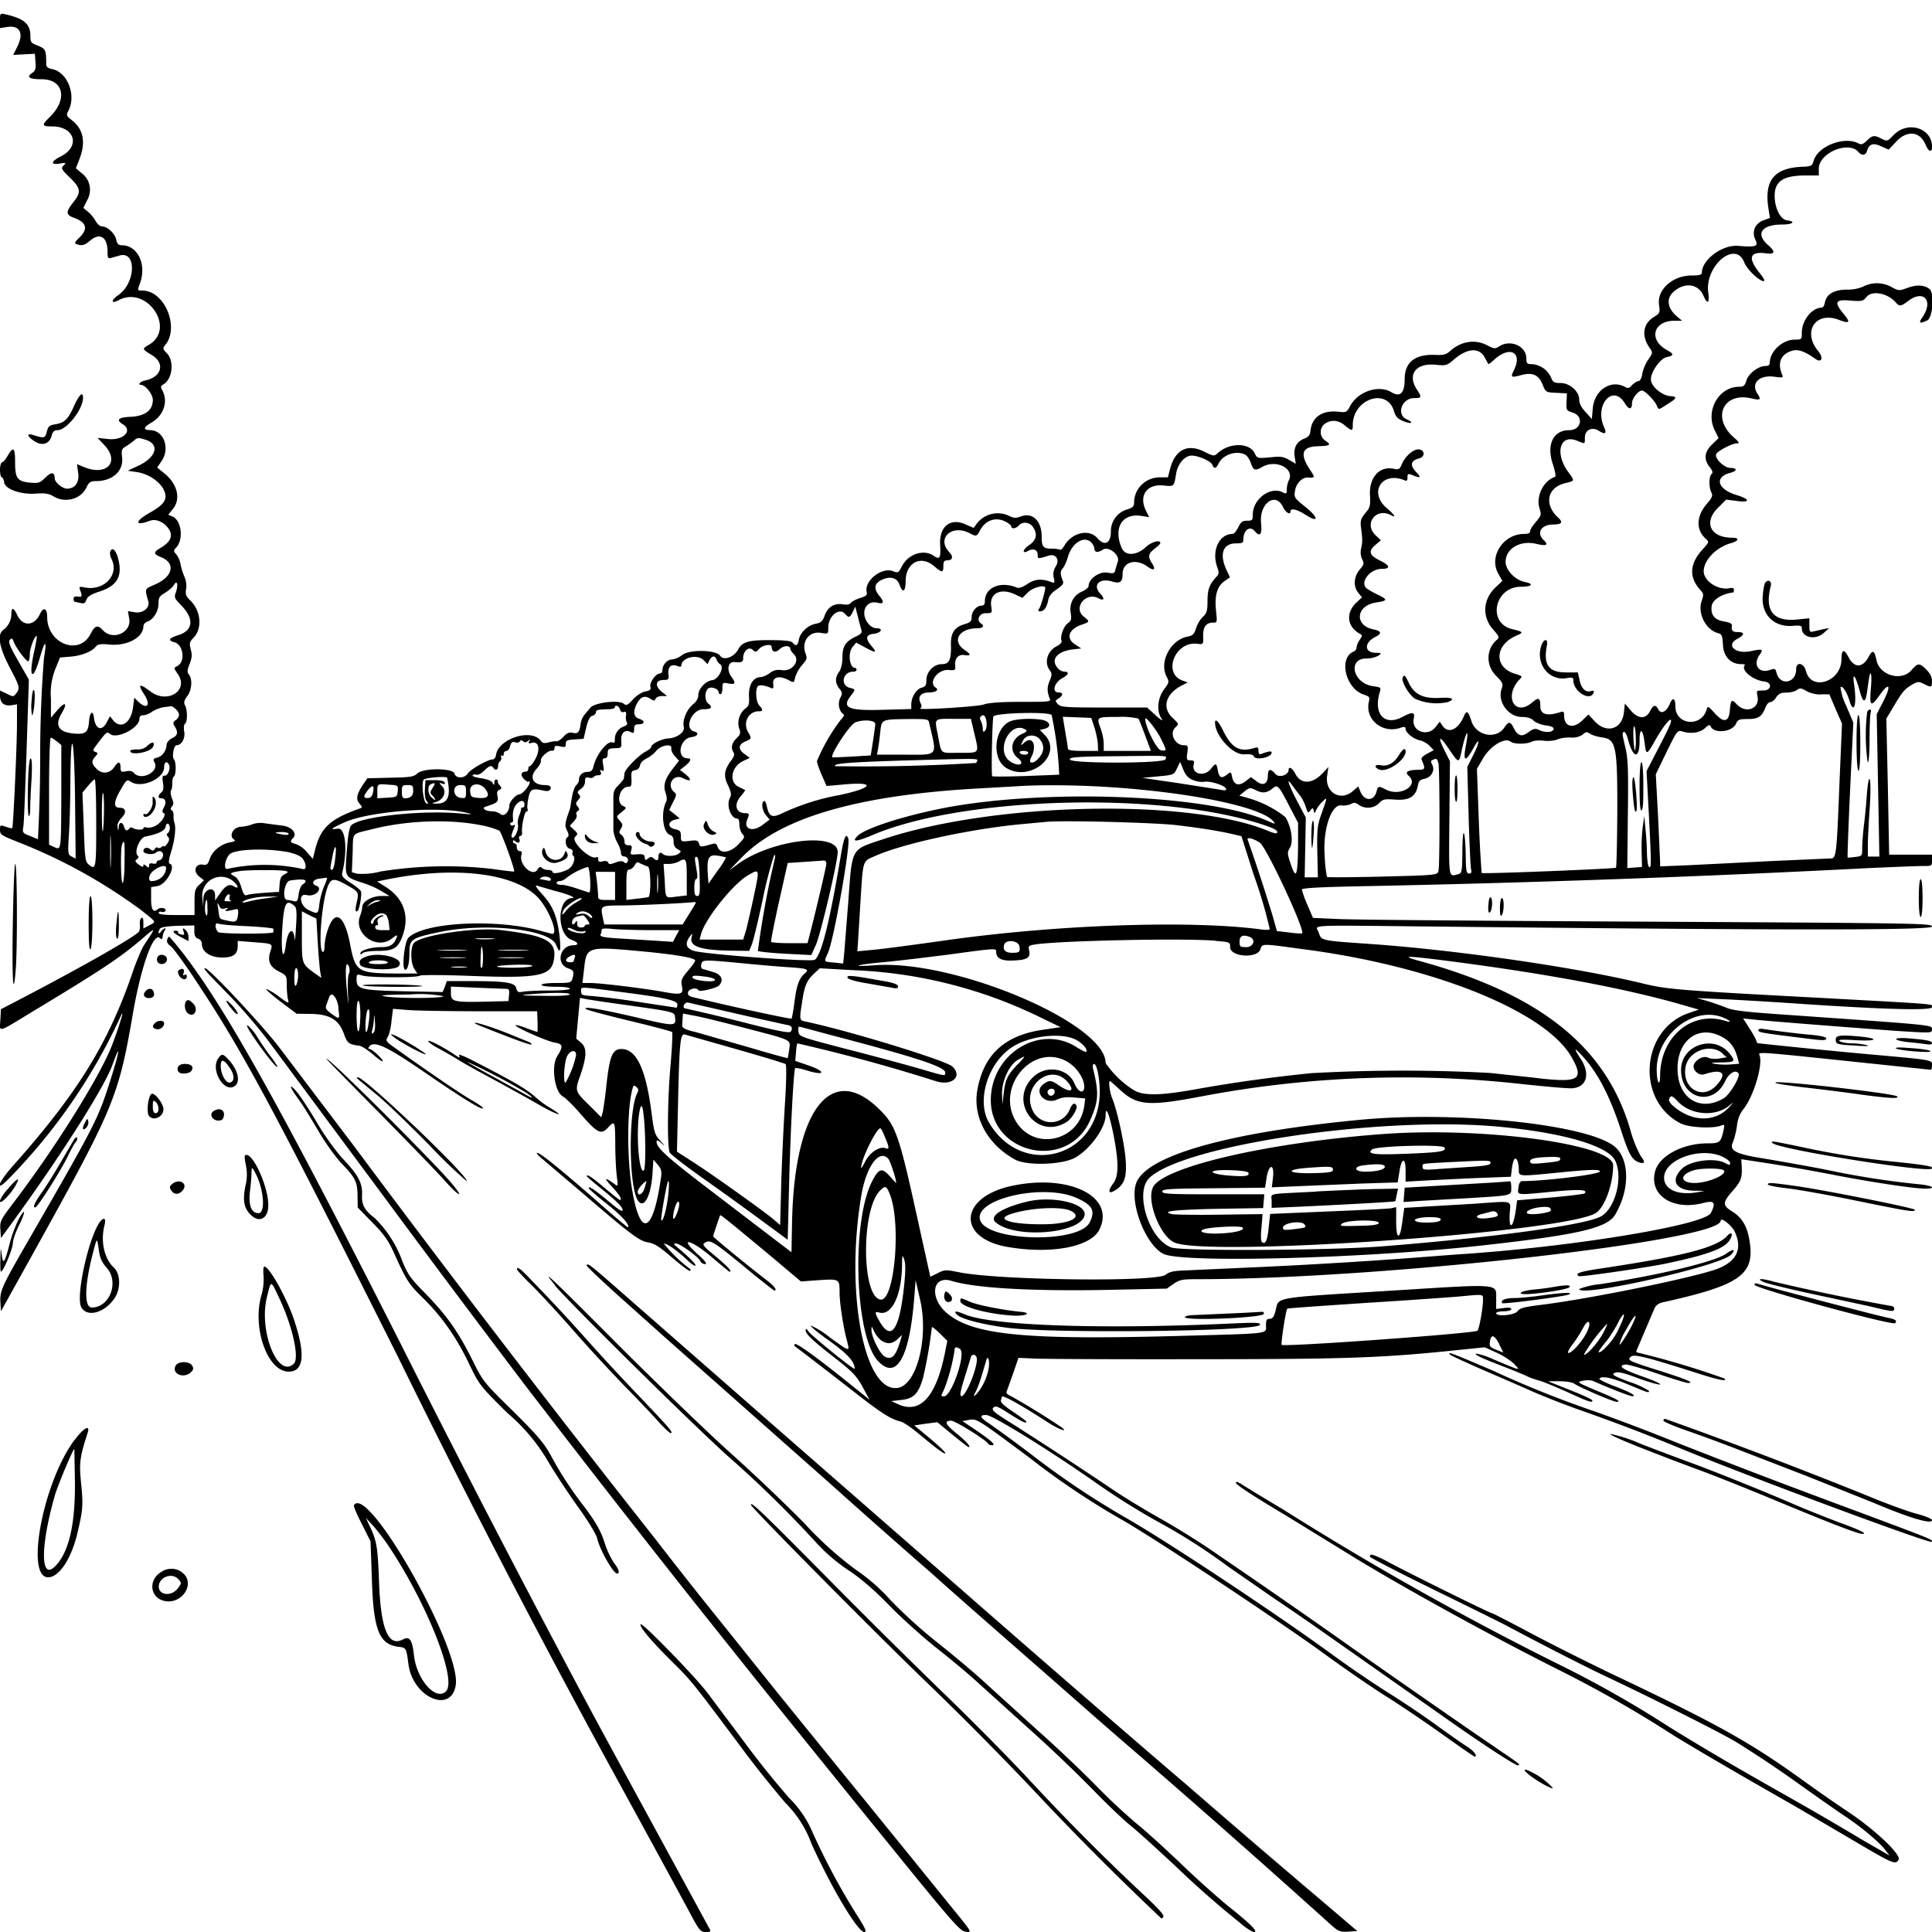 <svg xmlns="http://www.w3.org/2000/svg" id="svg" width="1024" height="1024" version="1.1">
  <path fill-rule="evenodd" d="M0 10.9v4l3.8-.6c6.9-1 9 3.4 5.2 10.8l-2 4 5.7-.3 5.8-.3.3 4.4c.3 3.5 0 4.6-1.8 5.8Q12.3 42 22 42c12 0 14 11 4 20.4-4 4-3.8 4.6 1.6 4.6 12 0 15.2 10.6 4.6 15.9-5.3 2.7-5.6 4.6-.5 3.8 3.4-.6 3.5-.5 2 1s-1.2 2 3.3 6.4c5.8 5.6 6.1 7.7 2.1 12.8-4.4 5.5-4.3 7 .3 8.6q9.8 3.6 2.6 10.5c-2.4 2.3-2.7 2.9-1.4 3.4 2.7 1 4.2.7 7.2-1.9 5.2-4.4 9.2-1.8 9.2 5.8 0 3.6.2 3.9 2.3 3.3l4.2-1.2c9-2.4 8.4 14.7-.8 21-4 2.8-4 4.9.2 2.7 14.9-8 30.6 15 16.1 23.6-3.8 2.2-3.8 2.3 1.5 5.5 7.2 4.4 5.2 11.7-3.7 13.5-2.5.5-4 2.3-2 2.3 2.2 0 6.2 5 6.2 7.9q0 8.2-11.4 9-10.2.4-4.6 3.9c5.6 3.4.5 8.7-7.6 7.9l-5.7-.6 3.5 3.7c8.6 9 1.3 16.8-10.8 11.7l-3.6-1.5.6 4.5c.8 5-1.5 8.5-5.9 8.5-2.4 0-6.5-3.4-6.5-5.4q-.1-5.2-4.9-.5c-3 2.9-3.6 3.1-8.3 2.7-6.7-.7-7.8-2.3-7.8-11 0-7.6-.9-8.4-3.9-3.3-1.1 2-2.5 3.5-3 3.5S0 246.8 0 249s.4 4 1 4c.4 0 1 1.2 1.2 2.6.4 3.7 9 6.7 17.2 6 4.6-.3 6.5 0 9 1.5 6 3.7 14.4 1.5 17.3-4.5 1.4-3 2.2-3.6 5-3.6 9 0 14.9-5.3 14-12.7-.4-3.7-.1-4.5 1.7-5.5 1.1-.6 3-2 4.3-3 2-1.9 2.5-2 6.5-.7 7.8 2.5 5.6 9.5-4.4 14l-5.1 2.4 4.7.7c6 .8 12.2 4.9 14.4 9.4 2.3 4.9.5 7.7-7.5 12.2s-8 7.3.2 4.2c3.2-1.2 7.7.8 10.1 4.6q3.2 5.1-4 9.5c-4.5 2.6-4.5 3.5 0 5.3 7.7 3.3 6 10.4-3.7 14.5-5.4 2.4-5.2 2-3.3 8.8 1 3.5-3 6.6-7.3 5.8l-3.5-.6.7 4.1c1.2 7.4-8.8 11.7-14 6-2.7-3-4.2-2.5-6.5 2-6 11.8-23 5.2-23-9 0-4.6-2-5.5-3.8-1.6-3 6.6-9.3 6.8-12.1.5q-3-6.2-3.1-.2c0 3-1.7 6.4-4.2 8.1q-5.1 3.7 3.2 19.7c5.5 10.4 5.7 11.2 3.6 14-1.4 1.9-1.6 1.9-5 .2L0 366v2.9q.2 5.6 6 4.9l3-.5v10.4c0 11.8-2 54.6-2.5 55.2-.2.2-1.8-.1-3.4-.7-3-1-3.1-1-3.1 1.6s.7 3 9.8 6.6a284 284 0 0 1 65.3 36.2c8 6.4 7.8 5.9 3.9 7.9l-3 1.6V489q0-3-1-2.5c-.7.4-1 1.9-.9 3.4.2 1.4 0 3.2-.4 3.8-1.6 2.5-28.8 18-60.7 34.7L.5 534.9l-.3 5.5c-.4 7-2.1 7.4 17-4.2C54 514 64 507.4 76 497c6.8-5.8 6.8-5.8.3 4-1.2 1.9-3.8 8-5.7 13.4C57.7 552.6 41.3 579.2 6.8 618c-7.4 8.3-9.7 14.1-3.2 7.8A303 303 0 0 0 63.8 539c2.7-6-.2 3.8-4.3 14.7-6.3 16.4-29.5 53.7-52.2 83.6-7 9.2-7.4 10-7.1 14.3l.3 4.6 3.5-4.8c26-35.4 51-74.3 55.6-87 4.7-13 3.8-7.1-1.5 9.4-6.3 19.6-7.4 21.9-45.1 87.2C1 681.9-.1 684.4.2 690l.3 5 19-34.2c41.1-74.2 43.3-79.4 51-123.9 4.2-24.4 10.7-42.6 14.1-39.8q1.4 1.2 1.5 0c.3-2 .4-2.6 1.2-3.9 1.2-1.9-.4-1.4-2 .6-1.3 1.8-1.8.5-.5-1.6q1-1.2 9.5-1.5l8.7-.2v3.2q0 3.3 2 3.8a3 3 0 0 1 2 2.9c0 4.1 4.5 7.1 10.7 7.1 6 0 8.3-1.7 8.3-6.3v-2.5l8.7.7c10.2.8 10 .6 8.5 5.2-1.5 5-.1 7.9 4.8 10.4 3.9 2 4 2.2 4 7.3 0 2.8.3 6.3.7 7.6.6 2.2.1 2-5-1.8a34 34 0 0 0-6.6-4c-.4.3 3 3.3 7.6 6.8l8.5 6.4 7.6.1c10 .2 14.8 3 17.5 10.6 1.8 5 2.5 5.5 8.3 6.3 1.2.2 4.3 2.2 7 4.5 2.6 2.3 5 4 5.2 3.7.7-.6-5.5-6.5-6.9-6.5q-.9 0-.5-.9c2.4-3.9 8.7-1.1 29 12.8 20.5 14.1 31.6 21 31.6 19.4 0-.4-2.8-2.4-6.2-4.3-5.3-3-22.6-14.8-40.5-27.6-4.8-3.4-5-3.8-3.8-5.8.8-1.1 1.7-5 2-8.5l.8-6.4 9 .7c5 .3 22.1.6 38.2.6h29.2l.2 5.5c.1 3 0 5.5-.1 5.5l-5.7-2c-3-1.2-5.5-1.9-5.8-1.6-.8.8 16.5 8.5 20.7 9.2 4.4.7 4.6 2 1.4 7.1-3.4 5.4-1.5 19.1 3 21.5 1.4.7 5.9 5.2 10 10 8.4 9.5 10.2 10.4 14 6.3 3.5-3.7 3.6-3.4 3.7 8.8 0 6.1.4 13.8.8 17 .7 5.6.7 5.7-1.3 4.2q-7.9-5.7-1.4 1.3t4.3 7.2c-.3 0-4-3-8.2-6.5-6.7-5.7-9.3-7.4-9.3-6.1 0 .2 3 2.8 6.8 5.9 9.6 7.8 12.2 10.4 12.2 12.2q-.2 1.4-7.2-4.6c-7.7-6.4-10.8-8.5-10.8-7.2 0 .4 4.2 4.1 9.4 8.2 7.8 6.1 12.7 11.5 11.4 12.6-.2.1-7.5-6-16.3-13.8q-29.3-25.6-31.8-25.7c-.7 0 .6 1.5 2.8 3.3l21.4 18.2c25.6 22 30 25.3 34.7 26 3.3.6 6 2.3 12.8 8.2 4.8 4.1 9 7.2 9.3 6.9q.5-.5.2-.9a77 77 0 0 1-14-13.5c1.3-.4 6.8 3.4 12.3 8.6 2 2 4 3.3 4.4 3 .5-.6-3.2-4.3-9.6-9.7-2.1-1.7-2.2-2-.7-2 2-.1 12.3 7.3 13 9.5q.8 1.3 2.4 1.4 2 0-4.2-5.5c-10.2-9.3-3.1-7.5 8 2 4.8 4.1 8.9 7.5 9.1 7.5q2.6.2-7.2-8c-7.4-6.2-7.5-6.4-5.3-7.6 2.6-1.4 4.7 0 25 16.8 6 4.8 11 8.8 11.3 8.8 1.7 0 .1-2.2-3.7-5.2-10.2-7.8-28.7-23-28.7-23.5s3.3-10.4 3.7-11.2c.2-.4 4.4 3 26.3 21.2l16.5 13.9 9.6-.7c10.8-.7 10.9-.6 10.9 6.6 0 5.1 1.7 16.8 3.6 24.3s2.5 7.5-8.6-.4a44 44 0 0 0-10.2-6.4c-.5.3 4 4 9.8 8.1 9.6 6.9 13.4 11 13.4 14.8 0 1-23-17.6-24.5-19.8q-1.5-2.3-1.5-.6c0 2 4.2 5.9 16.5 15.4 8.5 6.7 10.5 8.8 13.7 14.6l3.7 6.8-12.2-9.8c-16.2-13-26.7-20.5-27.4-19.7q-.5.5-.2 1c7.2 5.4 20.5 15.7 31.7 24.4 14.3 11.2 19.2 14.3 24.4 15.6 1.5.3 5.5 3 9 5.9 10.5 8.7 14.8 12 14.8 10.8 0-.6-3.7-4-8.2-7.8l-8.2-6.8 6-.9 6.2-.8 8 6.6c4.4 3.6 8.3 6.6 8.6 6.6 1.5 0-1.2-3-6.7-7.5-5.7-4.6-6.4-6.5-2.5-6.5 2 0 18.1 10 19.4 12q.6 1 2.2 1c2.3 0-.3-2.4-9-8.3l-6.7-4.5 3.4-.6c4.2-.8 4.3-.7 32 19.9a408 408 0 0 0 50 33.5c19.8 11.5 83.7 54 107.3 71.2 9.6 7 23.8 16.8 31.4 21.6 7.7 4.8 21.3 14 30.4 20.5s16.6 11.7 16.9 11.7c2 0-.3-3-4-5.3-2.5-1.6-9.8-6.7-16.4-11.5s-18-12.5-25.6-17.2a588 588 0 0 1-29.3-20c-30.2-22-87.5-60-109.6-72.6a445 445 0 0 1-50.6-34 859 859 0 0 0-21.7-15.9q-7.4-4.7-1.5-4.5c3.2 0 32.4 18 57.2 35.3a377 377 0 0 0 34 21.4 307 307 0 0 1 36.5 23.3l24.5 17c6.9 4.6 18.4 12.5 25.5 17.5l64.5 45.3c21.2 15 39 26.5 39.7 25.9.8-.9 3.7 1.3-23.2-17.1-12.6-8.7-39-27-58.5-40.7a4906 4906 0 0 0-77.4-53.8c-7-5-20.3-13.4-29.5-18.6A478 478 0 0 1 592 791a2366 2366 0 0 0-55.7-36.5c-9.6-6-11-7.2-9.8-8.4s2.4-.7 8.6 3.3c6.8 4.3 8.9 5.3 8.9 4.1 0-.3-3.2-2.6-7-5.2q-7-4.6-6.5-6l.5-1.9c0-1.4 9.1 3.6 25.2 14 5.6 3.5 10.3 5 6.3 2a396 396 0 0 0-26.8-16.5q-3-1.2-2-2.8l3.4-9.5 2.7-7.9 9.4.4c5.1.2 44 .4 86.3.3 78.8 0 97.5-.7 137.7-4.9l13.7-1.4 6.3 2.8c3.5 1.6 7.6 4.3 9.3 6 3.5 3.7 4.3 4-10.9-2.4a41 41 0 0 0-9.3-3.1c-.7.7 2 2 13.8 6.6 5.7 2.2 11.8 4.7 13.4 5.5s4.6 1.8 6.5 2.3 8.6 3.3 14.7 6c11.3 5.2 13.3 5.9 13.3 4.5 0-.5-5.3-3-11.8-5.5l-11.7-4.7h6c3.8 0 6.8.5 8.1 1.4 3 2 20.4 9.5 22.3 9.5 2.7 0-.1-1.6-10.9-6-10.3-4.4-10.4-4.4-7-5.2 2-.4 4.4-.3 5.5.2 7.8 3.5 19.3 8 20.5 8 2.8 0-.6-2-9.3-5.3-4.8-1.8-8.4-3.7-8-4q2.1-2.4 15.7 3.3c10.4 4.3 10.6 4.4 10.6 3.2a43 43 0 0 0-10.2-4.7c-8.8-3.3-9.8-4-8-4.8 1.7-.8 4.5-.2 12.2 2.7 5.5 2 10.8 3.6 11.8 3.4s-3.4-2.2-9.5-4.3c-10.6-3.8-13.2-5.6-8.7-6.3 1-.1 8.6 2 16.7 4.8s15.5 5 16.4 5c3.8 0-1-2-15.2-6.5-16.5-5.2-17.3-5.6-15-7.5 1.7-1.4 8.5.3 36.3 9.2 10.4 3.3 15.1 4.2 13.1 2.4a453 453 0 0 0-45.5-13.6q-1.5-.2-1-1.2l9.6-22.5c.5-1.3 2.2-2.5 3.7-2.9 42-9.3 49.7-14.8 46.5-33.2-1.2-7.4-4-12-9.4-15.3-4.9-3-4.8-4.7.7-10.9 4.4-5 5-6.8 4.6-13.6l-.2-3 14.3 2.2a1004 1004 0 0 1 33.1 5.8c20.4 4 44 7.6 50 7.6 6.7 0 3.9-1.7-4-2.4A449 449 0 0 1 968 620a1361 1361 0 0 0-33.4-6c-15-2.4-18.3-4.2-16-8.9.6-1.4 1.5-5 2-8.1q.5-5.5 3.5-9.2c5.4-6.8 10.4-23.5 8.5-28.5-.8-1.9-1.7-2 52.5 3.7l38.2 4q.7-.1.7-2.4c0-2.9 1.2-2.7-35.5-6a3531 3531 0 0 1-56.2-5.6q-1.2-.1-1.3-1c0-.6-1.6-3.6-3.6-6.7l-3.5-5.5 5.8.6c9.3 1 55.1 4.5 75.5 6 18.8 1.2 18.8 1.2 18.8-.9 0-2.3 1.5-2.1-76.5-7.6-22.3-1.5-29-2.3-32.5-3.8-2.5-1-7-2.6-10-3.5l-5.5-1.6 13.5.6c7.4.3 26.3 1.4 42 2.5 45 3 69 3.6 69 1.7 0-1.8 4.7-1.4-59-4.9-77.1-4.1-81.4-4.5-95-7.8-35.5-8.6-101-18-147-21-22.7-1.6-22.7-1.6-24-5.7-1.5-4.5-9.4-4 62.5-3.3 185.5 2 262.5 2 262.5 0 0-1.7-5-1.8-150.7-2.6-83-.4-156.8-1-164.1-1.4l-13.3-.6-3-7a57 57 0 0 1-2.9-8c0-.9 10.7-1.4 37.8-1.9a8459 8459 0 0 0 264.7-9.6c12.1-.5 24.1-1 26.8-1 4.6 0 4.7 0 4.7-3v-3h-22.7l-.7-36-.8-36.1 4.3-7.2c4.4-7.4 5.6-8.7 10-11.2 2.4-1.3 3-1.3 5.6 0 3.9 2 4.3 2 4.3-1.6q0-3-3-6c-3.6-3.6-4.5-3.6-7.7.1-5.4 6.5-17.3 3-18.8-5.4-1-4.8-2-5.3-3.9-1.8-3.3 6.4-7.9 6.5-11 .2q-3.5-6.4-3.6 1.5c0 11.8-16 17.1-18.8 6.2-1.1-4.4-5.2-5.2-5.2-1 0 7.5-8.6 9-10.4 1.9-.6-2.3-.9-2.4-3.5-1.5-5.9 2-9.2-2.7-5.5-8 2.2-3 1.6-3.3-4.5-2-8.4 1.8-13.7-3.2-7.1-6.6 3.8-2 3.8-3.5 0-3.5-2.8 0-3.5-.8-3-3.7q-.2-1.2-4-1.9-7.6-1-6.8-8c.3-3.4 5.4-6.7 11.5-7.4q.3-.1.3-1.4 0-1.4-2.5-.8c-6 1.1-13.5-3.9-13.5-9 0-5.9 6.7-12.8 14.4-14.9 4.3-1.2 4.7-2.9.7-2.9-11.5 0-15.3-8-7.7-15.7l4.5-4.5 5.5.7c7.2 1 7.4-.8.4-3-10.7-3.1-12.5-9.8-3.3-12 3.4-1 3.2-2.5-.4-2.5-3.2 0-8.4-5-7.5-7.3.6-1.6 8.4-5.7 10.9-5.7 1.7 0 1.4-.6-1.7-3.3-11.6-10.3-5.5-23.9 9.3-20.6 5 1.2 5.5.8 3.4-2.4-3.7-5.6 1-10.2 9.2-9 4.3.6 4.6.5 3.8-1.3-2.5-6-.7-10.5 5-12.4 3.4-1.1 6.7 0 12.7 4.2 3.4 2.4 4.4-.6 1.5-4.1-8.6-10.3-1.4-21.3 10.9-16.6 5.8 2.2 6.4 1.5 2.5-3.2-5.1-6.2-4.4-7.7 3.6-7 6.2.5 6.8.3 8.6-1.9 2.9-3.7 11.4-2 15.6 3 1.8 2.1 2.7 2 6.5-.9 8.3-6.3 13.6 0 7.4 8.8-2 3-1.4 3.4 2.7 1.5 2.9-1.3 3.9-14.4 1.2-16.6q-4.1-3.3-11.5-.7c-4.6 1.7-4.9 1.7-8.7-.4a16 16 0 0 0-14.8-.3 20 20 0 0 1-8.7 1.7q-10.2.1-11.7 6.5c-.3 1.7-1 3-1.5 3-5.4 0-10.8 6.7-10.8 13.4 0 3.5-.1 3.6-3.7 3.6-6.6 0-13.3 6.3-13.3 12.4q0 1.6-2.4 1.6c-3.6 0-9 4.1-10 7.8-.8 2.6-1.5 3.2-3.8 3.2-11 0-18.2 13-12.8 23.4l1.9 3.8-3.4 3.3q-6.2 5.8-1.4 12 2.4 2.8 1 3.8c-1.4 1.4-1.4 7.2 0 9.8.8 1.6.4 2.7-2.5 6-5.6 6.6-5.8 13.7-.5 18.5 1.8 1.6 1.8 1.8-1.7 5.6q-10.4 11.4-1.2 21.5c1.8 1.9 1.8 2.5.8 5.6-2.5 6.6 2.1 15.7 8.7 17.3 1.9.5 2.2 1.4 2.5 6.2.3 6.2 4.1 10.2 9.6 10.2q2.3 0 2 .6c-2.4 2.4 4.2 7.9 10.2 8.6 4.5.5 4 4.8-.5 4.8-3.6 0-3.6 0-3 3 1.4 6.6-6.1 9.5-11 4.3-2.7-3-3.2-2.5-3.7 3.6q-.9 8.8-7.8 1.3c-3.7-4.1-3.9-4.2-4.5-2-2.9 9.5-16.5 8-16.5-1.7 0-4.5-1.5-5.2-3-1.4-1.8 4.2-4.6 5.6-6 3-1.5-2.9-2.7-2.6-4.5.9-2.3 4.4-6.4 4.1-10.3-.6l-3-3.5-.5 4.7c-1 8.9-9.1 11.4-15.4 4.8l-3.4-3.7-3.3 3.2c-4.8 4.6-9.6 3.3-9.6-2.6 0-2.2-.3-2.4-2.2-1.8q-10 3.2-10.4-2.7c0-5.1-.8-5.5-4.4-2.4-9 7.6-15-3-6.9-12 2-2 2-2-2.2-3.3-11.2-3.4-10.8-15.2.8-20.2 4-1.7 3.7-2-2-3.4-13.6-3-9.7-22.5 4.4-22.5 5.8 0 7.2-1.5 2.2-2.5-5.2-1-10.3-6.3-10.3-10.7 0-7 7.6-11.5 16-9.6q8.6 2.1 4-2.1c-3.8-3.9-1-8.1 5.3-8.1q6.6 0 2.6-3.6c-7.7-7-5.9-16 3.6-18.3 5.3-1.3 5.3-1 1.5-6.2-7.1-10-4.1-20 4.9-16.3 4.3 1.8 4.1 1.9 4.1-1.6 0-4.2 3.8-6 7.5-3.6q5 3.1 2.7-2c-5.3-11.5 4.5-23.1 10.9-12.8 2.2 3.7 3.9 3.7 3.9 0 0-2.4 3.3-6.6 5.3-6.6 1.6 0 7.2 5.8 8 8.4.7 1.6 1 1.7 3 .4l4.5-2.9q4.2-2.7.1-2.9c-4.7 0-10.9-5.1-10.9-9s5-11 8.3-11.7c4-.8 4-1.7.3-3.7-10-5.4-7.5-15.6 3.9-15.6h4l-2.7-2.3c-5.4-4.6-5.9-10-1-13.7 5.8-4.6 12.6-3.3 15.2 3 2 4.6 3.2 3.6 2.4-2-1.9-14 14.3-27.8 19-16.1 1.5 3.9 8 10.1 10.4 10.1.8 0 0-1.7-2.1-4.2q-9.6-12 2.8-10.6 8 1.2 1.5-4.4c-6.7-5.9-3.3-10.8 7.6-10.8 5.6 0 7.5-1.6 2.6-2.2-3.5-.4-6.6-6.4-6.6-13 0-7.8 4.6-10.8 16.4-10.8h7v-3.6c0-8.4 15.9-15 21-8.8 1.7 2 3.8 1.8 4.5-.5 1.2-3.9 3.2-4.5 7.5-2.6l4 1.8 3.9-4.1c5.7-6.3 12.6-5.7 15.6 1.3 1.6 4 3.5 4.6 3.5 1.3 0-10-12.9-14-20.4-6.2-3.2 3.3-3.4 3.4-6.2 2-4-2.1-5-2-8 1-2 1.9-2.9 2.2-4.4 1.4-7.6-4-21.7 1.5-23.8 9.4-.7 2.5-1.2 2.8-6.2 3-14.8.7-20 7.3-17.7 22.1l.8 5-3.5 1.3c-4.4 1.6-6.3 6.1-4.2 10.3 1.7 3.5.3 4-9.3 3.2-8.4-.6-19.1 7.4-19.1 14.3q.2 1.5-5.3 1.4c-10.1 0-18.5 7.4-17.4 15.5.6 4.2.5 4.5-2.7 6.5-5.8 3.5-6.7 10-2.4 16.2 1.9 2.7 1.9 2.8-.7 6.5-1.4 2.1-2.8 5.5-3.1 7.6s-1.2 3.7-2 3.7c-.7 0-2.2 1-3.3 2-1.5 1.8-2.3 2-4 1-7.4-4-16.1 1.9-16.9 11.4l-.5 5.7-3.3-3.7q-3.4-3.6-3.4-6.6c0-4.4-5-8.8-10-8.8-3.3 0-4-.4-5-3.1a12 12 0 0 0-10.2-6.9c-2.4 0-2.8-.4-2.8-3 0-6.6-8.5-10.3-14.4-6.4-2.2 1.4-2.7 1.3-6.2-.5-6.6-3.5-14.1-2.3-20.1 3.2-1.8 1.6-3.4 2-7.7 1.8q-16-.6-16.1 12.8 0 11.2-7 7c-6.7-4.1-17.7-.5-21.9 7.3-1.8 3.4-2 3.5-6.6 3-8.2-.8-13.6 2.9-14.4 9.9-.2 2.4-1 3.5-3.4 4.4q-6 2.5-5 9.5l.6 3.8-3.5-2c-3-1.8-4.5-2-10.2-1.4-6.5.6-6.8.5-8-2-2.6-5.8-13.3-6-19.6-.3-2 1.8-2.2 1.8-7.2-.7-8.6-4.3-15.1-1.3-17.9 8.3L619 253h-4.2c-7.6 0-13.7 6-13.7 13.4 0 1.9-.8 2.7-3.3 3.5a12 12 0 0 0-9 12c-.1 6.2-3.4 7.7-7.2 3.3-4.3-5-13.3-3-17.4 3.9q-1.6 2.6-2.4 2.3c-.3-.3-2.3-.6-4.4-.6-4.5 0-5.3-1-5.3-6.5 0-8.3-4.9-13-11.2-10.5-2.4.9-3.6.8-5.9-.3a14 14 0 0 0-17.5 4.3l-1.4 2-4.4-1.9c-8.1-3.6-14 1.2-13.4 11 .4 6.9-.2 7.9-3.4 5.7-5.2-3.7-13.6-1-16.9 5.6-1.8 3.5-2 3.6-4.8 2.5-6-2.2-15.4 5.3-13.8 11.3.3 1.3-.4 2-3.3 2.9-2 .6-4.3 1.7-5 2.5q-1 1.5-4.5.9c-4.5-.7-8 1.5-9.6 6.2-1 2.8-2 3.6-4.6 4.1-4.2.8-8.2 4.5-9 8.4q-.8 4.8-3.2 1.7c-.8-1-4.1-1.4-11.8-1.4-11.7-.1-15 .9-17.2 5s-7.7 6-9.5 3.3c-2-3.2-16.2-3.5-20.2-.4a11 11 0 0 1-5.1 2.3c-2.8 0-5.3 2.9-5.3 5.7q-.1 1.6-1.4 1.8c-2.1 0-5.5 4.7-5 7 .5 1.4-.1 2-2.7 2.5-2 .4-4.8 2.3-6.6 4.3-2.7 3-3.5 3.3-4.8 2.2-2.7-2.2-15.6-.6-17.8 2.2l-3.3 4a11 11 0 0 0-1.8 4.7c-.5 4.1-1.4 5.2-4.1 4.5-1.8-.4-3 0-4.9 2-1.3 1.5-3 2.6-3.8 2.5s-2.6.1-4.2.6c-2.2.6-3.2.4-4.1-.9-5-6.7-22.4-1.1-23.7 7.5-.1 1.3-1 2.4-1.8 2.4-2.5 0-12 5.4-13.2 7.5-1.7 2.7-6.4 2.7-7 0-.9-3-16.8-3-19.8 0-1.7 1.7-3.6 2-14.2 2.2l-12.2.3-2.3 3.4c-3.4 5-3.9 7.8-1.8 10.1 1.4 1.6 1.5 2 .4 2.4-16.1 5.7-21 10.2-24 22l-1.2 4.8-3.1-3.5a14 14 0 0 0-5.8-4.3c-3-.7-3.4-1.4-1.6-3.2 2.4-2.4-.6-6-5.6-6.6l-9.2-1.2a13 13 0 0 0-6.8.5 20 20 0 0 1-6.1 1.3c-4.2.3-6.5 5-3.4 6.9q1.2.8-2.5 1.4c-4.8 1-9.2 4.6-10.6 8.9-.9 2.7-1.5 3.2-3.4 2.9-4.1-.8-5.6 3.5-2.2 6.2l2.6 2.1-2.5 2.4c-2.2 2-2.5 3.2-2.5 9.2v6.8h-9.5q-9.5 0-9.5-1.1.2-1 1.5-.6t2-.4c1-1.5-2.4-2.3-4-1q-3.6 3.2-3.5-5.8v-5.9l3.5-.6c4.6-.9 9.9-10.6 6.4-11.8q-1.2-.3.7-6.3c2-6.5 2.7-13.1 1.7-15.5-.3-.8-.5-2.5-.4-3.7.1-1.1-.3-2.4-.9-2.8q-1.2-.6 0-2c1-1.2 1-2.2 0-4.4-.6-1.7-.9-3.5-.4-4.2.4-.6.7-2.5.6-4 0-1.6.4-3.1.9-3.4 1.2-.8 1.2-7.8 0-9-1.2-1.4-.1-7.5 1.4-7.5 2.6 0 4.8-3.8 4-7.4-.3-2-.1-3.7.5-4 1.3-1 1.3-7.2 0-9.7-.8-1.5-.6-2.6 1.2-5 2.4-3.2 2.8-9 .8-11.4-1-1.2-.9-2.3.4-5.6s1.4-4.9.6-7.7c-.8-3.2-.7-4 1.5-6.2 4.8-5 3.9-14.5-2-20-2-2-2.4-3-2-5.6.4-2 .1-4.5-.8-6.6a35 35 0 0 1-2.1-6.7c-.3-2-1.4-4.3-2.3-5.3-1.5-1.7-1.5-2 0-3.6 4-4.3 2.8-14.3-1.9-16.4l-2.3-1 2.4-3c4.4-5.3 2.5-13.3-4.6-19l-3.7-3 2.4-3.5c4.6-6.8 1-16.3-6.1-16.3q-5.8-.2.5-3.9c6.6-3.7 9.2-11.2 5.9-17.3-1-1.7-.8-2.3.5-3 4.9-2.7 6-12.4 2-16.5-2.2-2.2-2.3-2.7-1.1-4.2 8-9.3 0-29.1-12-29.1-2.6 0-2.6 0-1.3-3.6 3.8-10-1-20.4-9.5-20.4-1.8 0-2.5-.7-3-3-.7-3.3-4.7-7-7.6-7-1 0-2.5-1.3-3.4-3-.8-1.5-2.6-3.7-4-4.8l-2.4-2 2-4.1a11 11 0 0 0-3-14.4l-3-2.5 2-5.1q5-13.2-4-20.3c-3-2.3-3.2-2.7-2-5 4.4-8.2-.4-20.7-8.7-22.2q-3-.6-3-2.4c0-7.7-.3-8.3-4.4-10-3.7-1.4-4-1.8-4-5.2 0-6.3-3.4-9.2-13.2-11.4C0 7 0 7 0 10.9m787 178.7 1.8 3.3c.1.3 1.5-.7 3-2.1 8.1-7.6 15.2-4.4 10.8 5-2.1 4.3-1.9 4.5 3.7 3 6-1.6 9.3-.1 11.4 5.2 1.5 3.8 1.7 4 7.2 4.2l5.6.3-.2 4.6c-.2 4.3 0 4.5 3 5.5 6.3 1.8 5 9.4-1.6 9.4-8.5 0-12.2 7.7-8.6 18.2q2 6.4 1 6.6c-6 2-10 10.1-8.2 16.4 1.2 3.7 1 4-1.8 7.4-1.7 1.9-3.1 4.1-3.1 5q0 1.4-3.2 1.4c-11.1 0-18.8 12-13.7 21l2.2 3.9-3.5 3.3c-7 6.5-7.4 15.9-1.2 22.7 3 3.4 3.2 4 1.8 5.2-5.7 4.7-6 13.6-.5 19 3.6 3.7 3.9 4.3 3 7-2.4 6.7 3.5 14.9 10.7 14.9q4.4 0 6.3 2c1 1 4 2.2 6.5 2.5q4.6.6 4 2.1c-.7 1.7-4.4 1.8-7.7.3-2-1-3-.7-5.6 1.2-3.6 2.7-5.7 2-7.9-2.4-1.6-3.4-2.7-3.4-4.8-.2-4.3 6.6-15 4.6-17.5-3.3-1.7-5.3-2.6-6-4-2.6-3 7.1-8.2 9.5-11.3 5.1l-1.5-2.2-2.2 2.8c-4.2 5.5-12.9 2.3-11.6-4.3.8-3.7-.6-3.9-6-1-9.5 5-15.5-1.6-12-13.1.8-2.5.6-2.6-3.5-3.2-10.7-1.4-13.8-14.7-3.5-14.7a13 13 0 0 0 6.3-1.5c1.8-1.4 1.7-1.4-1.2-1.5-6.4 0-6.6-5.3-.3-8.5q5.2-2.6-1.1-3.9c-10.2-2-9.4-12.4 1-14.2 6.5-1 6.7-1.5 1.7-4a42 42 0 0 1-6.3-3.5c-3.9-3.2 1.7-10.4 8-10.4 4.7 0 4.4-1.7-.6-4.2-6-2.9-6.8-5-2.9-8.4l3-2.5-3-2.9c-6.1-6 .5-14.6 8.2-10.5 3.2 1.7 2.2 0-2.1-3.7-9.7-8.3-2.6-19.6 9.3-14.8q1.8 1 1.7-1.5-.2-2.4 1.8-1.5c5.2 2.2 5.8 1.8 2.7-1.4q-5-5.4 1.6-7.1c3.2-.8 3.3-4.4 0-4.8-2.7-.4-7.4 3.6-9.2 8-1 2.5-1.6 2.8-4 2.3-7.6-1.7-13.2 4.3-12.8 13.8.3 5.8.1 6.7-2.5 9.7-2.4 3-2.7 4-2.2 8 .8 6 .8 7 0 10.8a9 9 0 0 0 .6 5.7c1.1 2.1 1 2.7-1.4 5.5-3.1 3.8-3.4 8.7-.7 12.2l2 2.4-3 2.8c-5.7 5.4-5 12.7 1.8 16.5 1.5.8 1.4 1 0 3.2a9 9 0 0 0-1.7 4q-.2 1.7-1.4 2.2c-8.3 3.2-4.5 19.6 5.1 22.8 3 1 3.4 1.4 2.9 3.5-2.5 9.7 7.3 17.7 17.1 14q2.4-.8 2.3.7c0 2 4.1 5.4 7.6 6.1 1.7.4 4 1.7 5.2 3l2.1 2.2-3.5 1.9q-3.7 1.9-2.8 3.4c2 4.7 1.8 5.1-2.2 5.1q-7.8.2-5 3c6.2 5-4 11.5-11.8 7.5-3.8-2-4.3-2-5 1-1.4 5.4-6.6 5.3-8.7-.3l-1-2.4-3 2.6c-6.5 5.5-14.7.6-13.5-8.2l.7-4.7-2.6 2.8c-5.7 6.4-12 6.7-15 .7-1.5-2.9-3.5-4-3.5-2 0 2.8-5.2 4.5-7 2.2q-3.9-4.5-4 .7c0 4.6-2.5 5.9-6 3.2l-3-2.2-3 2.3c-3.6 2.7-6.2 1.7-7-2.6-.5-2.5-.6-2.6-2.5-1.2-3 2.4-4.2 2-5-1.9-.7-4.2-1.1-4.3-3.7-1-3.5 4.5-10.5 2.7-9.1-2.3.4-1.8.1-2.2-1.7-2.2-2 0-2.2-.4-1.7-4 .5-3.7.3-4-1.8-4-4.8 0-7.9-6.4-4.5-9.5 1.9-1.7 1.9-1.8-1.5-5-5.8-5.4-3.7-12.8 4.9-17.2l3.1-1.6-2.5-.9c-11-3.7-4.3-21 7.5-19.6 3.3.4 3.3.4 3.2-3.8q-.3-7.3 5-7.4c2.5 0 2.5 0 1.8-6.5-.8-8 .6-12.7 4.5-15.5l2.9-2-2-4.3c-3.7-8.2-1.6-13.7 5.2-13.7 3.3 0 3.9-.3 3.9-2 0-5 3.5-7.6 6-4.5q4.3 4.9 3.4-4.3c-1.1-10.3 7.7-16.8 11.6-8.5 1.4 3 4 4.5 4 2.3 0-1.9 3.6-1 8.2 2 7 4.4 6.7 1.3-.4-4.4-5.8-4.6-6-5-5.4-8.5.6-4 3.9-7.3 7-7 3.6.2 3.7 0 1-4-5.7-8.6-4.4-12.4 4.3-12.6 6.4-.2 7.1-.7 3.8-2.9a5.5 5.5 0 0 1-.3-9c3.3-2.3 7.2-2 10.6.9 3.8 3.1 4.2 3.1 4.2-.2 0-13.8 18-20 21.8-7.5 1 3.2 2 4.2 5.2 5.5 4.3 1.7 5.6.7 1.5-1.1-5.6-2.6-2.4-11.2 4-11.2 4 0 4.2-.4 1.5-4.5-5.2-7.9-.7-14.1 9.6-13.2 6 .6 6.3.5 10.3-3 7-5.9 13.3-6.2 16.1-.7M39.2 215.3c-3.3 7.2-5 8.8-10 9.6-3 .5-3.7 1.1-4.4 4-1 3.5-1.2 3.5-7.5 1.6-3.5-1.1-2.8 1 1.2 3.5 4.2 2.6 8 1.1 9-3.5q.7-2.6 3-2.5c4.8 0 13.5-11 13.5-17.2 0-3.6-2-1.6-4.8 4.4M660 241c1 .5 2.4 2.6 3 4.5 1.3 3.8 2.2 4.2 6 2 7.5-4.3 17.5 1 14 7.3a14 14 0 0 0-1 4.7c0 2.2-.3 2.4-2 1.5-6.5-3.5-16 3.4-16 11.8 0 2.9-.3 3.2-3 3.2-2.5 0-3.3.6-4.7 3.5-1 2-2.3 3.5-3 3.5-7.2 0-11.3 9-8.1 17.7 1 2.9 1 3.5-.9 5.5-3.4 3.8-4.3 6.4-4.3 12.6 0 5-.4 6.2-2.5 8.2-1.4 1.3-3 4-3.6 6.1-1 3-1.7 3.8-4.4 4.3-9.1 1.7-15.2 13.4-11.2 21.2 1.5 2.8 1.4 3.1-1.4 6.9-3.4 4.6-4 11.5-1.2 15.5q1.3 2.1-3-1.7L608 375h-22.8c-20.7 0-23-.2-24.5-1.8s-1.5-1.9.3-3c2.6-1.6 2.6-3.2 0-3.2-3.7 0-2.2-5.3 2.1-7.6 3.2-1.6 3.8-3.4 1.2-3.4s-5.3-3-5.3-5.6c0-3 3.8-5.5 9.5-6.2l4.6-.5-3.5-2.3c-4.9-3.3-3-8.1 4-10.4 4-1.4 4.1-1.6.8-4.2-5.8-4.6 1.1-13.3 7.8-9.7 3 1.6 3.5.2 1-2.4-4.3-4.6-.5-8.5 6.2-6.5 4.2 1.3 5.6.3 5.6-4 0-6.4 7-8.4 13.2-3.9 3.4 2.5 4.6 1.6 2.4-1.7-2.3-3.6-2-5.2 1.4-7.8 1.6-1.2 3-2.5 3-3 0-1.9-4.6-.6-7.5 2-5 4.8-11.2 5-13 .6-4.5-10.6.2-18.4 10.2-17l4.4.7-1.5-3c-4.3-8.1 0-14.7 9-13.8 5.8.6 5.6.8 6.8-6.4.8-4.6 3.8-8.5 7.1-9.3 3-.8 11.2 2.5 12.1 4.8q1.3 3.5 3.4-1c2.5-4.6 9.5-6.8 14-4.4m-127 35.5c1.7.9 3 2 3 2.5 0 1.5 2.6 1.2 4-.5 1.8-2.2 5.7-1.8 7.4.7q4 5.7-1.9 9.7c-3.6 2.4-4 5-.4 3 2.7-1.4 4.9-.5 4.9 2.2 0 2.2 0 2.2 5.8.4 3.7-1.2 6 2 3.9 5.5a8 8 0 0 0-1.2 6.2c.6 2.7.5 3-1.1 2.4-5-2-8.9-1.8-12.8.9q-3.8 2.5-5.5 2c-8.8-3.7-17.1-.2-17.1 7.2q0 2.3-1.7 2.3c-2.6 0-5.3 3-5.3 6 0 2.3-.6 2.9-4 3.9-5 1.5-7 4.5-7 10.2.3 8.5-.8 10.9-4.7 10.9-4.4 0-8.3 4-8.3 8.5 0 2.7-.5 3.4-2.5 4-2.7.6-5.5 5-5.5 8.8v2.5l-14.7.4c-18.8.6-22.4-1-17.3-7.5 2.5-3.2 2.5-3.4-.5-4.1-5.3-1.3-3.9-8.6 1.7-8.6q1.6 0 1.8-1-.1-1-.8-1c-3 0-3.9-8-1.3-11.1l1.9-2.3 5 2.7c5.8 3.1 6.3 2.8 2.7-1.4q-4.5-5.5 1.8-6c3.8-.5 5-2.9 1.4-2.9q-2.6-.1-4.6-2.6c-4.3-5.5-1.3-12.3 4.8-11q5.4 1.5 1.1-3.7-4.6-5.6 1.4-8.4c4.6-2.1 8.1-1.1 9.4 2.7 1.6 4.6 3.2 3.6 3.2-1.9 0-9.8 8-14.1 15-8.1 4.4 3.7 5 3.7 5 0 0-2.3.5-3 2-3 3 0 3.4-2 1.1-4.4-6.9-7.3 1.4-14.9 10.8-10 3.6 1.9 3.8 1.8 5.6-1.6 2.8-5.3 8.3-7.2 13.5-4.5m45.4 11c.9 1 1.6 2.3 1.6 3q.2 3.6 4.6.8c3.1-2 9.3 3.1 7.8 6.5l-1.2 4c-.4 2.1-.8 2.3-4.3 1.7-4.2-.7-9.9 3.3-9.9 7 0 .8-1.5 2.1-3.4 3-4.5 1.8-7 6.4-6.1 11.5.5 3.1.3 4-1.5 5.3-2.2 1.5-4.2 7-3.4 9.2q.5 1.4-2.5 3c-5 2.5-6.8 8.7-3.7 12.8 1.2 1.6 1.2 2.4 0 5.4-1.5 3.5-1.5 5.8 0 9.6.8 1.6-.3 1.7-15.2 1.7q-16 0-19.8 1.4c-3.6 1.2-36.5 3.2-33.7 2 .9-.4 1-1.1.1-3-1.5-3.2.4-5.4 4.8-5.4 3.4 0 5.2-1.4 3.4-2.5-4.2-2.6.9-9.8 6.7-9.4 3.4.3 3.8.1 3.6-2-.5-4 1.5-6.4 4.8-5.9q5.4.8.3-2.6c-7.2-4.8-3.2-11.6 6.7-11.6 2.9 0 3.8-1.3 1.9-2.5-2.7-1.7-1-5.5 2.4-5.5s3.5 0 3-3.4c-1.2-7 4.7-10.1 12.3-6.7l4.2 2 3-3c2.7-2.6 9.1-4.2 9.1-2.3 0 1.7-2.4 10.1-3.3 11.1q-1 1.4.6 1.3 3.1 0 4.3-6 .6-3.2 4.6-5.7c2.7-1.9 3.7-3 3.2-4.2-1.5-3.8-1.6-5.3-.1-6.9.8-1 2-3.5 2.6-5.7 2.1-7.7 8.6-11.8 12.5-8m-520 4.8c-.3.9 0 2.4.5 3.6 4.6 8.4-3.4 17.4-13.8 15.5-3-.6-3.3-.5-2.7 1.2 1.3 3.4 1.1 4-1.1 3.6q-2.4-.3-2.3 1.2 0 1.5.8 1.6l3 .6c1.7.5 2.4 0 3-1.8.7-1.7 2.5-2.8 6.7-4.2 9.5-3 12.5-8 10.2-17.2-1.2-4.8-3.2-6.8-4.3-4M93.2 314c-1 2.6-.7 3.2 2.8 6.8 7.2 7.3 6.4 13.6-2 16q-6.8 2.2-1.6 3.6c4.8 1.2 6 10.3 1.6 12.6-2 1-2 1 0 3.9 6.6 8.8-5.1 16.6-14.4 9.5q-8.6-6.6-3.2 1.6c3.7 5.7 1.7 8.3-3 4l-2.2-2.2-.7 5.2c-1.1 8.2-6.5 11.7-10.5 6.8l-1.7-2.2-1.7 3.2c-2.6 5-6 3.8-6.8-2.3-.5-4.4-2.2-3.2-2.6 1.7-.4 5.5-1.6 6.8-6 6.7q-14.6-.4-8.6-10.7c3.4-5.7 2.1-6.7-2.2-1.8l-3.4 4v-10a35 35 0 0 1 2.4-16l2.4-5.9 5.9-.5c5.9-.6 10.9-2.6 13.2-5.4 1-1.2 2.6-1.4 7-1 9.3 1 18.1-3.7 18.1-9.6 0-1 .9-2.1 2-2.5 3.2-1 6-5.4 6-9.5 0-3.3.5-4 3.5-5.8 1.9-1.2 4-3 4.7-4.2 1.7-2.8 2.4-.1 1 4m842.3-5c-.4.7-1 3.7-1.2 6.8-.9 9.9 6 16.8 16 15.9 4-.3 4.7-.1 4.7 1.3 0 5 7.3 6.5 11.7 2.4l2.8-2.5-2.7.5-5.3 1.2c-2.3.6-2.5.4-2.5-3.1v-3.8l-6 .6q-19.5 2.2-14.5-17.6c.8-2.8-1.6-4-3-1.6m-479 24.5c.5 1.7 0 2.4-2.7 3.7-5.6 2.6-7.3 5.2-7.3 11q0 5-1.7 7.7-3.4 4.5 0 8.9c1.7 2.1 1.8 2.7.5 5.1-1.4 2.9-.6 7 1.7 8.5q1 .6-1.3 2.9a99 99 0 0 0-12.7 22c0 .8 1.1 4.1 2.5 7.3l2.6 5.9 10-.9c16.4-1.4 14.4 2-3.2 5.7a123 123 0 0 0-29.8 9.4c-6 3-7.5 2.2-8.8-4q-.6-2.5-1.4-2.2c-1.5.9-1 4.8 1 7.4l2 2.4-3.7 2.8c-5.3 4-10.2 2.3-8.2-2.7 1.3-3 1.2-3.5-1-3.5-5 0-6.2-4.5-2.4-9 1.5-1.7 2.5-3.2 2.3-3.3l-3.1-1.5c-5.6-2.4-4.4-10.7 2-13.8l3.6-1.7-2.7-2c-3.6-2.5-3.4-5.1.3-6.7 3.4-1.4 3.5-1.6 1.5-5-2.9-5 .2-11 5.6-11q3.5.2.3-3.1c-1.6-1.8-2.2-7.8-.9-10 .7-1 3.3-.9 6.8.6 1.6.7 1.8.4 1.5-2.1-.4-3.6 3.3-4.5 8-2 3 1.6 3 1.6 3.7-1.5a19 19 0 0 1 3.6-6.4c2.6-2.9 2.8-3.6 1.9-6-2.5-6.6 2-12.3 8.5-11 3.4.6 3.5.5 3.5-2.8 0-6.3 5.9-11 9-7.2 1.8 2.1 2.5 1.9 4-1.2l1.3-2.8 1.3 5c.7 2.8 1.5 6 1.9 7.1M18 345.9c-3 13.3-.6 15.7 3 3.1 2.9-10.2 4-10.3 2.3-.2a662 662 0 0 0-2 52 810 810 0 0 1-1.2 44l-4.4-1.8c-3.7-1.4-3.9-1.7-3.3-5 .3-1.8 1-20.1 1.7-40.6l1.2-37.2-5.6-9.8c-4.4-7.7-5.4-10.1-4.5-11.2s1.3-1 2 .8c1.2 3.3 7 11 7.8 10.5.5-.3.8-2 .8-3.9 0-3 2.8-10.3 3.7-9.4.2.1-.5 4-1.5 8.7m799-3.9c-3.4 9.8 4 19.2 13.6 17.4 2.7-.5 3.3-.3 3.3 1.2 0 6 9.1 11.5 10.8 6.4q.5-1.3-1.5-.7c-2.8.9-5.1-1.4-6-5.9l-.9-4h-6.2c-9.3 0-12.2-4-10.2-14.4.7-3.7-1.6-3.6-2.9 0m-408 .6c0 3 1.9 3.7 4.2 1.5 2.3-2.1 5.7-2.2 5.7 0 0 .4.9 1.7 2 2.8 3.3 3.3-1 9.1-6.3 8.3-3-.4-4.5 0-6.7 1.6a11 11 0 0 1-4.7 2.1c-4.1 0-6.6 4.3-6.2 10.6.2 3.5-.1 4.7-1.8 5.9a10 10 0 0 0-3.5 10.5c1 2.6.8 3.3-1.4 5.5q-3.8 3.8-1.5 7.4 1 1.4-1.4 4.5c-3.6 4.8-4 8-1.5 13 1.6 3.5 1.9 5 1 6.5-2.1 4 .4 11.1 4 11.1.6 0 1 1.4 1 3.2 0 1.7.7 4 1.6 4.9 1.4 1.6 1.3 2-2.3 5.7-4.3 4.4-9.6 5-10.9 1q-.5-2.1-2.7-1.4c-6.4 1.8-6.5 1.8-7.1-.2-.6-1.7-1.3-1.9-5.1-1.4-4.4.5-4.5.4-4.5-2.5 0-2.6-.5-3.1-3-3.7-4-.7-4.2-4-.3-5l2.7-.7-2.8-2.3-2.8-2.2 2-4.1c1.9-3.6 2-4.3.7-5.3-4.4-3.7-.5-10 4.5-7.5 4.3 2.2 5.1 1 1.5-2l-3-2.3 2.8-2.2q4.6-3.8 1.2-4c-6 0-4.2-10.4 2-11.2 3.4-.4 4.4-2.3 1.5-3-5.6-1.6-1.2-11.8 5-11.8q6.3 0 2.5-3c-2-1.6-2-6.4 0-8 1.5-1.2 5.5.2 5.5 2q0 1 1 1c.6 0 1-1.4 1-3.1 0-3 .2-3.1 2.9-2.6 3.9.8 4.4 0 2-3.3-2.8-3.7-2-8.2 1.4-8 4 .4 4.7 0 4.7-2.2 0-3.6 3-6.2 5-4.3 1.5 1.4 1.9 1.3 3.5-.5 1.7-2 6.5-2.8 6.5-1.2M373 350l2 2 1-2c1.4-2.6 3-2.7 3.8-.4q.7 1.7 1.9 2.5c2.4 1.5-.9 8-4.2 8.4-3.5.4-7.4 4.6-7.4 8q0 2.6-3 5c-3.2 2.7-5.5 8.4-4.7 11.6.8 2.8-3.3 6-8.3 6.3-3.8.3-9 3-9 4.6 0 .5-1.3 1.5-3 2.4-3.7 2-11 9.4-11.1 11.5l-.3 2.5c0 .6-1.4 2.2-2.9 3.8-2.4 2.3-2.8 3.5-2.7 8v15.4c0 1.8.9 4.8 2 6.8s2 4.4 2 5.5q.1 1.8 1.4 2c1.8 0 3 1.7 2 3q-.6 1.2-1.8 0-1.2-1-4.6.3c-2.6 1-3.4 1-3.7 0q-.6-1.2-2.9-.7-2.6.8-2.4-1 0-1.6-.9-1.2c-3 1.9-13.8-8.3-11.4-10.7 1.6-1.6 1.6-1.8-.6-3.8l-2.2-2.1 2.1-2.3c1.3-1.3 1.9-2.9 1.5-3.5q-.6-1.2.6-2c1-.7 1-1.1 0-2.4-1.2-1.4-1.1-2 .2-3.4 1.3-1.5 1.4-2 .4-3.1-1-1-.7-1.6 1-2.8a5 5 0 0 0 2.3-4q-.2-2.8 2-2c1.1.3 2.3.1 2.6-.4s1.4-.9 2.4-.9q2 0 1.3-1.7-.8-1.7.7-.8c1 .6 1.1 0 .6-2.9s-.4-3.6.9-3.6q1.5-.1 1.5-2.5c0-2.5.3-2.7 5-2.9 2.2 0 2.4-.5 2.2-3.8-.4-4.2 2-6.3 5-4.7 1.5.8 1.8.6 1.8-1.6 0-2 .5-2.5 2.5-2.5q2.3-.1 2.5-1c.2-.9-1.1-1.5-2.5-2q-4.3-1.6-1-8 2.8-5.4 7-2.6c2 1.3 2.4 1.3 2.9 0 .3-.7 1.8-1.4 3.3-1.4h2.8l-2.9-2.3c-3.7-3-3.3-6.2 1-6.2 2.6 0 2.9-.4 2.6-2.8-.5-4 1.3-5.8 4.4-4.7q2.3.9 2.4 0c0-4.4 8.6-6.5 11.9-2.9m618.6 15c-.8 9.4 0 10 4.6 3.5 5.1-7.2 6.4-5.6 2.2 2.8l-3.7 7.2.7 37.8.7 37.7H990v-6.2c0-3.5.5-12.4 1-19.8s.5-14.1 0-15c-.5-.8-1 2.2-1.5 7.6-.3 4.9-1 12.5-1.6 16.9-.5 4.4-.9 9.8-.9 12.1 0 4 0 4.2-3.7 4.6-2.1.3-4 .4-4 .3-.2-.1.4-16.3 1.3-35.9l1.7-35.6-3.8-9a30 30 0 0 1-3-9.8c1-1 3.3 2.5 4.7 7 2.4 8 4.1 2.2 2.5-8.5-1-6.7.6-5 2.8 2.8q2.7 10.5 4 1.7l1-7c1-6.3 1.8-3 1.1 4.8m-248.1-6c-1.1 1.8 3.3 9.5 6.6 11.4a28 28 0 0 0 17.3 1.7c4.2-1.7 2.3-2.6-4.6-2.2-8.4.4-13-1.8-15.9-7.5-2.2-4.7-2.5-5-3.4-3.4m221.5 9h4.6l3.3 7.8 3.4 7.7L975 414c-1.6 40.6-1.7 41-5 41l-31.6 1.4-43.7 2.2-14.8.6V457l-1.1-24.5-1.2-22.1 5.7-11.8c5.6-11.4 5.8-11.7 8.4-10.9 4.6 1.4 9.3.7 12-1.8q2.4-2.3 2.9-1.1c1.5 4.2 11.4 3.4 13.5-1.2 1-2.2 1.7-2.5 6.3-2.5 5.6 0 7.5-1.3 9.4-6.3.6-1.5 1.7-2.7 2.6-2.7.8 0 2.2-1.1 3-2.5 1.4-2 2.6-2.5 5.4-2.5 2 0 4.6-.6 5.6-1.4 1.6-1.2 2.3-1 5 .5 1.7 1.1 4.9 1.9 7.5 1.9M16.7 372a25 25 0 0 0 .3 7.1c1 0 2-12.3 1-13.3-.6-.6-1 1.9-1.3 6.2m76.4 3.8q3.5 3.2 0 5.9c-1.4 1-1.5 1.6-.5 3.3 2 3.2 1.6 4.9-1.5 6.3-1.5.8-2.7 2.2-2.8 3.4-.2 3.3-2.2 6.1-4.9 6.8-2.2.6-2.4 1-1.5 2.6 2.7 5-7.2 10-11 5.5q-1.2-1.4-4-.8c-2.7.5-3 .3-3-2q-.1-5-3.3-.3c-2.3 3.5-6.5 4-9.4 1-2.7-2.7-2.9-4.1-.7-6.5 1.5-1.7 1.5-2 0-2.5-1.4-.5-1.4-.9.4-3.3 5.5-7.4 5.7-7.6 7.4-6.2 3.6 3 15.6-3.2 15.6-8q0-2 2.1-1.9c1.1 0 3.3-.9 4.8-2 1.5-1 4.2-2 6.1-2.3l4-.5q.5 0 2.2 1.5m235.5.2q.5 1.8 2 1.4 1.6-.7 1.2 1.8a7 7 0 0 0 .4 3.7q.9 1.2-1.7 2.2a7 7 0 0 0-4.6 7q0 1.9-1 1.5c-2.6-1.6-8.8 6-10.4 12.8q-.6 2.8-3 2.7c-2.6 0-4.6 1.7-4.6 4 0 1-.6 2.3-1.4 3q-1.8 1.5-3.1 11c-.1.8-.5 2.2-.8 3-2.2 6.2-2.4 7.7-1 10.2q1.3 2.6.3 3.3c-1.9 1.2-1.1 5.7 1 6.2q2 .6 1.6 1.9c-.3.7-.1 1.6.3 1.8 1.5 1 0 5.5-2.3 7-3 1.9-8.6 3-8.6 1.7q-.2-1-2.3-1.1c-1.3 0-2.8-.5-3.4-1.1q-1.1-1.3-2.4 1c-2.6 4-10-3-8.4-8q.6-2-1-1.9-1.4-.2-1.5-2 0-1.8-1-2t-1-1.1q0-1.2 1.3 0c1.6 1.3 2.8.5 2-1.5q-.4-1.3.6-1.4 1-.2.9-1.7c-.4-3.2 1.3-11.3 2.4-11.3q.9-.1.5-1.4c-.3-.7 0-3.4.5-5.9 1-4.7 2-5.1 8.3-3.7q3.4.7 3.5-1.5 0-1.5-3.2-1.5c-6.3 0-8.4-4.2-4.3-8.6 1.4-1.5 2.4-3.5 2.3-4.3-.4-1.8 4-5.7 6-5.3q1 .2 1.2-1.3c0-1.3.6-1.5 3-1 2.6.6 3 .4 3-1.4s.7-2 4.7-2.3l4.7-.3 1.4-5.9q1.4-6 3.3-6.3 1.7-.6 1.9-1.9c0-1.3.7-1.4 6.8-1.6 1.7 0 3.2-.5 3.2-1 0-1.6 2.2-.8 2.7 1.1m661 1.7a104 104 0 0 0 .3 26.4c.6 0 1-4.8 1-12.4 0-6.8.3-13.1.6-14q.5-1.5-.4-1.6-1 .1-1.6 1.6M522 387.4q-1.1 1.2-1.1-1.2c0-1.2-.5-3-1-4.1-.8-1.5-.6-2.1.7-2.9 2.1-1.2 3.3 6.3 1.4 8.2m35.4-8.4a193 193 0 0 1 3.7 26.1l.3 5.5-17.5.7c-9.6.3-17.7.4-18 .1-.6-.6 0-29.2.6-31.6.6-2 29.7-2.7 30.9-.8M984 393.4c0 8.6.4 14.7 1 15.1s1-4.7 1-14.4c0-9.4-.4-15.1-1-15.1s-1 5.5-1 14.4M580.2 386c.9 3 1.7 7 1.7 8.8l.1 3.2h-8c-5.7 0-8-.4-8-1.2s-.7-4.8-1.4-9l-1.3-7.9 7.6.3 7.5.3zm23.2-5.1c.3.4 1.9 4.5 3.6 9l3 8.1h-25v-3.7c0-2.1-.7-5.6-1.5-7.8-2.4-6.6-2.6-6.5 9-6.5a39 39 0 0 1 11 .9m-111 2.4c4.2 18.1 5.4 16.7-13.7 16.7h-14l.5-2.7c.3-1.6.9-5.6 1.2-9 .9-7.2.2-7 15.7-7.2 9.4 0 9.8 0 10.3 2.1m23.8 5c2.7 11.5 3.2 10.8-7.8 10.8-10.7 0-9.3 1.2-11.5-9.8-1.7-8.7-2.1-8.2 8.3-8.2h9.3zm20-6.2c-9.2 2.7-11.2 20-3 25 13.1 8 30.6-7.3 20.2-17.7l-2.4-2.4 2.5-.6c4-1 3-4-1.4-4.8-5-.8-12-.6-15.9.5m78.8 9.1c3.5 7 3.5 7 .3 6.6-2.3-.3-8.4-12.5-8.4-16.7 0-1.7 5.7 5.4 8.1 10.1m-151.2-7.4c0 1-.6 5-1.2 9.2l-1.2 7.5-10 .6c-5.5.3-10.1.5-10.3.4-1.4-1.2 9.2-17.3 12.1-18.5 4.2-1.7 10.7-1.2 10.6.8M644 383c0 7 9.5 17.3 15.5 16.8q4.5-.3 5 1c.9 2.4 9.5.7 9.5-1.9q.1-1.5-5.7.8-1.2.4-1.3-1.7c0-2-.3-2.1-2.7-1.4-7.5 2.1-11.5-.2-16-9.3-2.3-4.8-4.3-6.8-4.3-4.3m241 1.3c-.4 1.3-3.4 7.3-6.6 13.4l-5.7 11 1.2 22.4c1.4 27.3 1.4 29.2.1 28.4-.5-.3-1-3.6-1.1-7.3 0-3.7-.4-9.6-.8-13.2l-.6-6.5-.8 5.7a93 93 0 0 0-.6 13.5l.2 7.8-3.9.3-3.9.3.3-28.3c.3-23.2.1-29.5-1.2-35.1-1.9-8-2-8.7-.6-8.7.5 0 1.4 2 2 4.3 2.7 9.9 6 10.1 6 .4 0-7.4 1.7-6.7 2.7 1.1.8 6.7 1.1 6.6 5.7-1.6 5.3-9.3 10-14.2 7.7-7.9m-18.1 7.4a24 24 0 0 1-.4 6.2c-.8-1-1.3-12.9-.5-12.9.5 0 .9 3 .9 6.7m-323.3-5q1.2.9-1.8 2.2c-6 2.6-7.2 9.2-2.3 13 4.1 3.3.2 4.7-4.3 1.6-8-5.6.2-22 8.4-16.7m299.6 2.4c1.2.7 4 1.4 6.2 1.7 7 1 7.8 4.8 7.7 39.5-.1 15.9-.4 29.2-.7 29.5-.7.6-70.6 3.4-71.2 2.8a714 714 0 0 1-1.5-27.8l-1-27.4 3.5-6c4-6.4 11.4-10.8 14.4-8.4 1.6 1.4 8.6 1.4 11.2 0 1-.6 3.9-.8 6.3-.5 2.5.3 5.5 0 7.3-.7 1.6-.7 4.8-1.1 7-1a10 10 0 0 0 6-1.3c2.4-1.9 2.2-1.9 4.8-.4m-66.4 6.2q-2.4 13 4.4.5c3.2-5.8 2.9-2.2-.4 4.2l-3.2 6.4.7 26c.4 14.3 1 27 1.3 28.3q.6 2.3-1 2.2c-1.4 0-1.7-1.3-1.8-7.7-.2-15-1.6-19.2-1.8-5.2-.1 12.2-.2 12.7-2.4 13.3-5 1.3-4.8 2.7-4.5-29.6l.3-30.3-2.9-5.8c-4-8-2.6-8.2 2.7-.2 5 7.3 5 7.3 6.6-.5 2.3-10.2 3.9-11.5 2-1.6m-225.5-3.2q3.3 4.5-.5 9.2c-3 3.8-6.3 3.7-4.3-.1 3.2-6.2.6-11.6-3.7-7.7-2 1.8-2 1.8-.8-.9 1.6-3.6 7-3.8 9.3-.5m-521.3.7 2.4 2v27c-.2 29.5 0 28.7-3.9 27l-2.6-1.2v-28.4c0-15.8.4-28.3.9-28.3s2 .9 3.2 2m249.8-.3q1.7-1.6.6.2-1 1.6 1.4.8c3.6-.9 4.6 3.3 2 8.3-1.2 2.2-2.5 4-3 4q-.8.1-.9 1.5t-1.4 1.5c-2.6 0-2.9 2-.7 4.1q2 1.7 2.1 1.3 0-.6.6-.1c1 1-3.6 6.7-5.3 6.7s-5.2 3.8-5.3 5.6c0 3.6-2.7 6.4-4.6 5-1-.9-3-1.6-4.4-1.6-3.8 0-6-1.7-3.5-2.5 6.2-2 6.8-2.5 6.2-5.4-.5-2.1-.2-3 1-3.5 1.3-.5 1.3-.9.2-2.3q-1.3-1.5-1-2.2.1-.5-.8-1-1 0-1.1 1.6.1 2.4-1 .1c-.6-1-3-1.9-6-2.3-2.7-.4-4.8-1-4.5-1.6q.6-.7 2-.3c.8.3 2.6-.6 4-2 2.8-2.8 4-3.2 5-1.6s2.5 1.1 2.5-1c0-1 .5-2.2 1-2.5q1-.8.6-2.2-.4-1.2.4-.8 1 .5 1-1 .1-1.3 1.4-1.5c.8 0 1.7-1.2 2-2.6q.6-2.7 2.5-2c1 .4 2.2.2 2.6-.4q.7-1.2 1.8-.1 1 1.1 2.6-.2m-201.7 2.5a7 7 0 0 1-5.6 2c-2 0-3.6.3-3.6.8 0 2.6 10.5.8 12-2s-.3-3.2-2.8-.8m-38.4 30.4.3 29.5L38 454c-2-1.1-2.1-1.6-1.5-11.3.4-5.6.8-18.8.8-29.4.3-31.3 2.2-22 2.5 12.3m316-29c-.2 1 .7 2.9 1.9 4.2l2.2 2.4-3.5 4.5c-4.1 5.4-5 8.7-3.6 12.6.6 1.7.8 3.7.3 4.6-3 5.8-1.7 16.5 2 17.6q2 .6 1.9 3.5 0 3 2.2 4.1c2 1.1 2 1.2.3 2.5-1.8 1.3-6.9 1.4-8.2 0-1.2-1.2-2.3-.6-2.3 1.4q0 3.4-2.8.8-1-1.2-2.7.2c-1.5 1.2-1.6 1.1-1.9-1.2q0-1.3-3.9-1c-3.6.3-3.8.3-3.1-2.2.5-2.2.3-2.6-1.5-2.6q-2.2 0-2.1-2.1c0-1.2-.7-2.7-1.6-3.4-1.4-1-1.4-1.5-.3-3.3s1-2.4-.6-4.2c-2-2.2-2-2.2.9-4.5 2.8-2.3 2.9-2.3.7-3.4-3.8-2-1.5-10.1 2.9-10.1 1.6 0 1.8-.7 1.7-4.2-.2-3.7 0-4.3 2-4.6a3 3 0 0 0 2.5-2.5q.5-2.2 3.5-3.7a17 17 0 0 0 5.1-4c2.5-3.1 8.6-4.1 8-1.3m385.8 3.3c-2.5 4.3-6 6.4-9.6 5.6-3.3-.6-4 .8-1.2 2.2 4 2 14.2-4.8 14.2-9.5 0-2.2-1.5-1.4-3.4 1.7M545 399q-.2 1-2 1c-1 0-2.2-.4-2.5-1q-.4-1 2-1c1.3 0 2.5.4 2.5 1m72.7 3.5c-1 2.2-50.7 2.3-50.7 0 0-1.2 3.7-1.5 25.3-1.7 28-.3 26.2-.5 25.4 1.7M14.8 416.8c-.2 8 0 15.1.4 15.6s.8-1 .8-3.4c0-2.5.3-9.6.7-15.7q.6-11.4-.5-11.3c-.6 0-1.2 5.3-1.4 14.8M518 402.9q-.1 1-.8 1.5a983 983 0 0 1-74.5 1.7c-1.4-1.4 7-2.1 35.8-3C517 402 518 402 518 403m244.4 1.4c.7 2.8.8 54.5 0 57.3-.6 2.1-1.1 2.2-29.5 2.9-16 .4-29.2.5-29.6.2a76 76 0 0 1-1.2-11.4c-1-14 3.6-27.3 8.9-26.5a10 10 0 0 0 4.9-.7c1.7-1 2.6-.9 4.3.4 3.3 2.3 8 1.9 10.7-.9 2-2.1 2.9-2.3 8.4-1.9 7.4.6 11-1.5 12.1-7 .5-2.8 1.2-3.6 3.6-4 3.7-.8 5.7-4.5 4.1-7.5q-1.2-2.1.2-2.5c2.1-1 2.5-.7 3 1.6m-672.8.8c1.1 1.7-.4 5.9-2.1 5.9-1.4 0-1.5.7-1 3.9.4 2.8.2 4.2-1 5.1-1.8 1.6-1.8 3 0 3 2.3 0 3 2 1.5 4.8q-1.5 2.6-.2 3c1.8.5-1 5.1-4.3 6.8-1.5.8-3.5 1.2-4.6.9q-1.7-.5-1.8.4c0 1-3.9 1-5.7-.2q-1-.6-1.8.3c-1 1.6-2.2 1.2-2.8-1-.7-2.7-2.7-2.5-2.8.3q-.1 3.2-.6 0-.4-2.1 2-4.8c3-3 2.5-5.5-1-5.5q-5 0 .8-9.8c3-5.1 3.1-5.3 5.3-3.9C75 418 87 412.8 87 406.6c0-2.6 1.3-3.5 2.5-1.5m542.7 8.3c1.8.8 4.5 1.2 5.9 1 3.1-.7 11.2 1.9 11.7 3.6q.8 1.4-3.4.5L624 415l-18.5-2.7 8.3-.8c8.3-.8 8.4-.8 10-4.2l1.7-3.5 1.7 4.2q1.7 4.2 5 5.4m236.8 3.7q0 12.8 1 12.4c1-.4 1-5.8 1-13 0-7.7-.4-12.5-1-12.5s-1 5-1 13m-98 1c0 3.9.3 7 .8 7s.7-3.1.7-7-.3-7-.7-7c-.5 0-.8 3.1-.8 7m-534-5.7c2.2 10 .4 14-6.3 13.6q-3 0 .3-.8c4-1.1 5.9-5.4 3.5-8.2-1.9-2-1.9-2.2-.2-1.6q1.9.7 1.4-.5-.5-1.3-5.3-1.3h-4.9l-.3 4.8c-.2 3 .2 5.5 1 6.4q1.5 1.9-.2 1.1c-1.5-.5-2.7-9.6-1.6-12.4.4-1.2 12.4-2.2 12.7-1.1m628.3 8.4c.7 8 1.1 10.4 1.9 9.2s-.6-17.9-1.5-17.9q-1 0-.4 8.7M51 436.5c0 24-.2 24.8-3.9 21.8-2-1.7-2.1-3.2-2.7-20l-.7-18.2 2.9-3.5c1.6-1.9 3.2-3.5 3.6-3.5.5 0 .8 10.5.8 23.4M688.5 421c1.3 1.4 2.8 4.3 3.5 6.4 1.1 3.5 1.4 3.8 2.5 2.2 1.3-1.7 1.3-1.6 1.8 0 .4 1.8.4 1.8 1.2-.1a18 18 0 0 1 3.3-4.5c2.9-2.8 2.9-3-.8 7.5-1.8 5.2-2 7.8-1.8 19.3l.3 13.2h-7l.3-15.9.3-15.8-4.6-8.7c-4.4-8.4-6.1-13.4-2.8-8.6zm-477.7-1.6c-.3 3-.5 3.1-5.6 3.4l-5.2.3v-3.4c0-4.3 0-4.3 6-3.8 5 .3 5.1.3 4.8 3.5m18.6-1.9c-1.6 2.4-1.6 2.7.1 4.5 2.1 2.4 1.3 2.7-1 .4-1.8-1.8-2-6-.2-6.7q3.6-1.7 1 1.8m-31.7 3q-.6 2.4-2.6 2.5c-2.6 0-2.5-1 .2-4.5q3.8-4.3 2.4 2M219 419q.1 4.2-4.6 4.1-1.5 0-1.4-3.5c0-3.2.2-3.5 3-3.5 2.6 0 3 .3 3 2.9m28 .7c0 3.3-.2 3.5-2.7 3.2-4.5-.5-4.8-6.8-.4-6.8 2.9 0 3.1.3 3.1 3.6m10.6-1q3.3 4.9-4.2 4.2c-3.6-.3-4-.6-4.2-3.6-.4-4.4 5.7-4.9 8.4-.6M585 417c44.1 2.6 82.6 10.4 89.6 18 1.7 2 1.6 2-3 0-30.9-13.7-115.4-17.1-170-7-21.8 4.2-42.7 10.8-47 15q-5.2 5.1 7.6-.3c47-20.1 149-23.4 204-6.6 8.9 2.7 11.8 4.2 10.5 5.5-.3.3-2.2-.2-4.3-1.1-41.5-17.4-144.4-15.4-203.4 4-18.5 6.2-17.2 3.7-19.5 34.9l-2 25.2-.6 6.1-4.7-.5c-5.9-.6-5.6-.1-3.3-5.3 3.1-7.1 12-57.2 10.7-60.5-1.2-3.2-2.3-.8-4 9.4-5.9 35-10.1 51.9-13.7 54.9-1.6 1.3-57.3-2.8-64.1-4.7q-6.3-2-2.2-7.6c1.5-1.9 1.5-1.9 1 .2-1.5 5.2 5 7.2 23.2 7.3l7.3.1 1.3-3.2c.8-1.8 3.5-13 6-24.8a225 225 0 0 1 5.8-22.5q1-1 .5 1.5a484 484 0 0 0-9 49c.4.4 7 1.1 14.6 1.5l13.7.7 2.4-5.3c2.5-5.5 11.6-44.2 11.6-49.3 0-10.7-34.4-6.7-52.4 6l-5.1 3.7 6.5-6.7c20.3-21 60.6-32.9 123.7-36.6l22.8-1.3c11.8-.8 30.2-.6 45.5.3m98.4 10.3 4.6 8.8v12.2c-.2 16-1 18.2-3.8 9.9-2-5.9-2-6.4-.4-9.1 1.8-3.2.6-11-2.5-16a57 57 0 0 0-20.1-10.2l-4.3-1.2 2.8-2.3c2.5-2 3-2 5.5-.8 3.7 2 6.1 1.8 9-.5 3-2.5 3.3-2.1 9.2 9.2m-628.3 3.4c-.3 13.3-1.1 13.2-1.1-.2 0-6 .3-10.6.6-10.2.4.3.6 5 .5 10.4m25.8-8.2v2.8c.3 2.3-2.7 7-4 6.2q-.8-.5-.9.4c0 1.7 2.5 1.3 4.2-.6 2.3-2.6 3-6 1.9-8q-1-1.6-1.2-.8m197.1 4q0 1.4-1 1.5-1 0-.8.8c0 .4-.4 2-1 3.4-.6 1.5-1 3.6-.7 4.8.5 2.4-1.4 7-2.8 7q-1.5 0 .9-5.4.8-2-.4-1.2-1 .5-1.7-.4-.4-.9.5-1 1-.2 1-1.2-.8-5.9 2-8.8c2.2-2.2 4-1.9 4 .6m-30 4.3c2.7.8 1.8.8-3.5.3-20.5-2-53.7 1.6-58.3 6.2-1 1-1.8 5.2-2.4 13.8-1 14.1-1.4 13.4 8.6 16.8 3.4 1 7.9 3.1 10.1 4.5l4 2.4h-4.6c-5 .1-9.9 3-9.9 5.9 0 .8-.5 3-1.2 4.8-3.4 9.3 8.7 18 16.7 12 2.7-2.1 3.3-2.3 2.8-.9-1.4 4-3.5 5.3-8.3 5.3-5.4 0-11 1.7-11 3.3q0 1 1.2-.1c.7-.7 4-1.2 7.8-1.2 8.5 0 10.8-1.3 13.2-7.5 4.1-10.8 1-20.3-8.9-26.5l-4.4-2.8 5.3-1.1c36.5-7.3 68.2-3.3 80.3 10 5.7 6.5 10.5 18.9 7.2 18.9l-5.3-1.4c-23.2-6.8-62.5-5-70.9 3.4-2.2 2.2-3.7 17-1.7 17 1.3 0 2.2-3.5 2.2-9 0-7.1 1-7.8 15-10.8 24.8-5.4 59.2-1.8 62.7 6.5q3 7.6 2-3.4c-1.2-11-3.4-16.8-9.1-23.1-3.1-3.4-4.3-5.3-3.1-4.8l9.3 2.7c7.2 1.8 12 3.8 9.4 3.9-8.1.2-8.2 19.4-.1 22.2 3.4 1.2 3.9 2.8.8 2.8-7.1 0-9.5 9.8-2.9 12.2 3.1 1 3.4 1.7 2.4 5.5-.6 2.1-1.2 2.3-8.5 2.3-4.6 0-7.9.4-7.9 1s3.2 1 7.5 1 7.5.4 7.5 1-4.3 1-10.9 1c-6 0-12.2.3-13.8.6-2.6.5-3.1.3-3.7-1.9-.7-3-5.9-3.7-24.8-3.7h-12l-1 3-1.2 2.8-20-.4c-23-.5-25.6-1.1-25.6-6 0-3.2 0-3.2 3.2-2.3 4 1.1 29 1.2 30.4 0 .5-.4 12-.4 25.4.1 39.4 1.5 44.9.2 45.8-10.4.6-8.1-5-11-28-13.8-13.3-1.7-42.1 2.5-46.3 6.7-2 2-2 10.7.1 13.8l1.6 2.5h-10.8c-21.2-.2-22-.7-25-16.4-3-14.8-7.9-17.8-11.6-7a34 34 0 0 0-1.8 8.7q0 3.6-1 3.2c-2.4-1.5-.6-25.6 2.6-34.3 1.9-5 3.4-5 11.1-.6 5.4 3.1 5.5 3.4 4.4 8.6q-1.5 6.3.5 4.5c1-1 2.3-8.9 1.7-10.3-.3-.7-2.7-2.7-5.5-4.5-4-2.5-4.8-3.6-4.4-5.3 3-12.4 1.7-24-2.4-23.4-4.4.7-3.7 0 3.3-3.2 12.7-6 51.5-9 65.7-5m7.5 6.5a41 41 0 0 1 9.2 2.8c1.3 1.3 8.4 21 7.8 21.6-.2.2-5.6-.5-12-1.4a218 218 0 0 0-58.7 1.4 38 38 0 0 1-12.5 1.2l-2.8-.8.4-9.9c.4-11.8-1.1-10 10.7-13 18.3-4.6 41-5.4 57.9-1.9m117.7-.8c-1.4 2.6 2.7 6.7 5.5 5.6 1.4-.6 1.3-.8-.5-1.6a7 7 0 0 1-3-3.6c-.9-2.6-.9-2.6-2-.4m250.8.7c12.6 1.5 21.9 3 29.3 4.7l4.7 1.1 6.4 20.2a251 251 0 0 1 8.6 29c0 .5-2.1.6-4.7.2-37.7-5-108.9-2.5-167.8 5.9-17 2.4-34.4 4.7-38.5 5l-7.6.7.3-3.9L456 479c1.5-23.8 1-22.3 7.8-25.3 14.6-6.5 49.1-14 75.7-16.7l15-1.4c8.8-.9 58.7.4 69.5 1.8m71 5.4q.3 13.5 1.3-1c.3-3.8 0-6.8-.4-6.8s-.9 3.5-.8 7.8M90 439c0 1-.5 2.2-1 2.5q-1.1.7 0 2 1.4 1.3-.4 3.7-1.5 2-1.6 1.4t-1.3.3q-1.4 1-2.1.4t-1.6.7c-.7 1.1-1.1 1.1-2.4.1-1.5-1.3-3.6-.8-3.6 1 0 1.5 5 2.2 6.5.9 2.1-1.8 4.5-.6 3.8 2-.3 1-1.2 2-2 2q-1.2.1-1.3 1.1t-2 .6q-2-.5-2 1 .2 1.9-1.5.3t-1.5 0q-.2 1-2.4-.7c-2-1.5-2.3-2-1-2.9q1.4-1 .3-2c-1.9-2 1.2-9.4 4.1-10q10.3-2 10.8-5.3c.4-2.5 2.2-1.8 2.2.9m-31.3 19.2c-.1 4-.3 1-.3-6.7s.1-11 .3-7.3.2 10 0 14M153 442c0 .5-1.4.7-3.2.3q-7-1.2-.5-1.3c2 0 3.7.4 3.7 1m184 .3c0 1.6 2.9 4.4 5 4.9.8.2 1.8.7 2.1 1.2.8 1 2.9 0 2.9-1.5q-.1-.8-2.4-.9c-2.4 0-5.6-2.3-5.6-4q0-1-1-1-1 .1-1 1.3m-27 .8c0 2.3 2.1 4 5 3.8h2.5l-2.5-1a10 10 0 0 1-3.7-2.6q-1.4-2-1.3-.2m357.7 3.5c3.5 2.2 24.5 47.3 22.4 48.1-.3.2-3.5 0-7-.5l-6.3-.7-2.4-8.5a995 995 0 0 0-13.1-39.9c-.6-1.6 2.8-.8 6.4 1.5M66 457c0 6-.5 11-1 11-1 0-1.2-18-.3-20.4 1.2-3.2 1.5-1.4 1.3 9.4m111.6-1.4c-.3 3-1 5.4-1.6 5.4-1.2 0-1.1-.5.3-7.5s2.3-5.6 1.3 2m110-5.3c-1.5 3.7 3.4 8.2 7.6 7q6.8-1.9 5.5-4.8c-.8-1.8-.8-1.8-1.6.2-1.8 4.7-8.5 4-9.9-1q-.9-3.5-1.5-1.4M154 452c3.1.7 5.6 1.9 6.5 3.2 2 2.8 2 6.1 0 5.4a94 94 0 0 0-39.9-.1c-2.2.8-1.5-5 1-7.6 2.8-3 20.5-3.5 32.4-1m230.8 2.6a39 39 0 0 1-4.5 7l-4.8 6.9-.3-4.5c-.7-9.1.3-11.1 5.1-10.4 2.3.4 4.4.8 4.5 1m-14 10.2c.3 8.7.1 10.2-1.2 10.2-1.2 0-1.6-1-1.6-4.5 0-2.5.4-4.5 1-4.5s.7-1.4.5-3l-1-6q-.5-3.2.8-2.7 1.2.2 1.5 10.5m-6.8.6v9.3l-5.2.6c-6.4.8-6 1.5-6.5-8.7l-.6-8.6h3c1.5 0 4-.6 5.3-1.4 3.7-2 4-1.3 4 8.8m74-7.6c0 1.6-5.9 26.4-9 38.4l-1 3.8h-9.5c-5.2 0-9.6-.3-9.8-.7-.2-.5 1.7-10 4.2-21.3l4.6-20.5 9-.6 10.3-.7q1 0 1.2 1.6m-98.2.1c1 .5 2.5 1.2 3.6 1.5 1.5.5 1.8 15 .3 16.2-.1 0-2.8.5-6 .8l-5.7.7v-8c0-6.5.3-8.1 1.5-8.1.8 0 2-.9 2.7-2 1.5-2.3 1.3-2.3 3.6-1m-333 31.3c-.5 30.2.2 41 1.5 25.1 1-11.5.8-56.4-.2-56.4-.5 0-1 14-1.3 31.3M88 460c0 3.8-3.5 7-7.7 7-2 0-1.5-3.3.6-5.1 3-2.7 7.1-3.8 7.1-2m224.8 6.4c.2 3.7 0 6.7-.5 6.7s-3.3-1-6.3-2-6.7-2-8.2-2q-2.6 0-2.8-1 .2-1 1.7-1c.9 0 2.4-.7 3.3-1.5a35 35 0 0 1 11.5-6c.6 0 1.1 3.2 1.3 6.8m-161.3-4.7c1.4.6 1.3.8-.7 1.8-1.7.9-2.4 2.1-2.6 5.2l-.3 4.1-7.7.5c-4.2.3-8.4.8-9.3 1.2-1.2.5-1.9-.4-3-4.1q-1.4-4.8-3.9-6c-2.6-1.3-2-1.8 3-2.6 4.2-.7 22.7-.7 24.5 0m197.2 10.5c-.2 2.4-.4.7-.4-3.7s.2-6.3.4-4.3.2 5.7 0 8m50.8 3c-1.4 6.8-3.3 14.7-4 17.6l-1.6 5.2h-23.1l.7-2.7c2-8 17-26.8 25-31.4 6.2-3.6 6.2-3.6 3 11.3m-73.5-5.6v7.4h-4.5c-4 0-4.5-.3-4.5-2.2 0-1.3-.3-4.6-.6-7.5l-.7-5.2H326zm-201.8-2c2.4 2.3 2.3 3.7-.2 2.2-2.5-1.6-4.6-.4-7.7 4.2l-2.3 3.3v-2.7c0-5.2-6-3.7-6.2 1.6l-.1 4.3-.4-4.2a10 10 0 0 1 17-8.6m167.7-1.5q-.2 1-2.2.4l-3.3-.6q-.9 0 .4-.9c1.6-1 5.1-.3 5.1 1.1m-120.1 3.3a40 40 0 0 0-2.6 9.5c-.6 5.6-.8 5.7-5.8 3.3-4.6-2.2-5.5-9-1-7.9 4.6 1.2 9.1-3.5 5-5-2.7-1-1.6-3.3 1.8-3.7l3.9-.5c.4-.1-.2 1.8-1.3 4.3m-9.9-2.6q-.1 1-1.6 1.9c-.8.5-1.8 2.8-2.1 5.1-.5 3.7-.8 4.2-2.7 3.7-1.2-.3-2.7-.6-3.3-.6-3 0-1.6-9.8 1.4-10.3q8.1-1.2 8.3.3m855 9c0 6 .4 10 1 10s1-4 1-10-.4-10-1-10-1 4-1 10m-895.3-.6q-.4 1.4.6 2 1 .3-1 .3-2.1 0-2.3-.3c0-1.2 1.4-3.4 2.2-3.4q1 .1.5 1.4M47 489.8q0 14.7 1 13.2c1.3-2 1.3-28 0-28-.6 0-1 5.6-1 14.8m94.3-13.7a78 78 0 0 0-9.9 1.8c-2 .6-3.3.6-2.8.1 1.6-1.5 7.8-2.8 13.4-2.8h5.5zm647.6 3.3q-.4 4.4.6 4.3c1.3-.5 1.9-6.7.7-8q-1-.7-1.3 3.7m-483-1.4a21 21 0 0 0-5.8 4.6q-3.2 4.1-1.5 0c.8-2 7.3-6.6 9.4-6.6.8 0-.1 1-2.2 2m489.2 3.3q0 5.4 1 3.7c1.3-2 1.3-9 0-9-.5 0-1 2.4-1 5.3m-685 .4q0 5.3-1 2.7c-.7-1.8-.3-7.4.6-7.4.2 0 .4 2.1.3 4.8m89.7-3.8a17 17 0 0 0-4.5 2.2q-1.4 1 .7-1c1.3-1.2 3.3-2.2 4.5-2.1q2.8-.1-.7 1m-80.4 3.4q2.7-.8.8.5-2.2 1.7 5-.1 1.6-.6 1.2 2.6c-.5 4.1-1.1 4.5-5.5 3.5-4.7-1-4.3-.6-5-6q-.9-5 .3-2.2c.8 1.8 1.5 2.2 3.2 1.7m248.6-1.2-3.7 6-2.3 3.7h-41.5l-.7-3.1c-1.4-7.1-1.8-6.9 10.6-7 9.5-.1 30.6-1.1 37.2-1.7 1.7-.2 1.7 0 .4 2m-211.7 0c1.1 1 1.3 3.3.8 10.8-.3 5.2-.6 8.4-.7 7-.6-7.2-3.6-5.4-4.7 2.8-1.2 9.2-2.6 4.6-2-6.6.9-15.7 2-18 6.6-14m-94.4 9.5c-.4 4-.3 7.1.3 7.7q1 1 1-6.7 0-14.3-1.3-1m106.7 9.5c.4 6.8 1 13.8 1.3 15.7l.6 3.4-4-2.8c-6.3-4.7-6.3-4.7-6.3-19.2V483l3.8 2 3.9 1.9zM312 484q1.7 1.1 1.9 2.2-.2.9-2-.7-1.8-1.8-4.7-1-3 .6-1.3-.5c2-1.3 3.6-1.3 6 0m-107.4.8c.6.4 1.3 2.4 1.6 4.4l.4 3.8h-3.8q-4 .1-3.8-1.6 0-1.3 1-1 .7.4.3-1.4-.7-2 1.8-3 2-.7.9-.9c-2 0-5 2.3-5 3.8q-.1 1.1-1 .6-1.1-.8 1.1-3.1 3.5-3.6 6.5-1.6m106.8 2.7c1.4 2.2 1.5 2.5.1 2.5q-1.4.1-1.5.8t-2 .8q-2 0-2-2 .1-2.5-1-.6c-1.1 1.8-2.3.8-1.4-1.3.3-.9 1.5-1.8 2.7-2l2.8-.6q.8.2 2.3 2.4m-180.1 3.4c7.5.4 13.7 1 13.7 1.4v1.8c0 1-28.3 1-29.3-.1-1.8-2-1.8-5.2 0-4.5 1 .5 8 1.1 15.6 1.4m177.9 2.8q2.2-.6 1 .5c-1.3 1.3-9.2-.6-9.2-2.2 0-.4 1.4-.2 3 .7a9 9 0 0 0 5.2 1m-211.8 0c.6 1.8.4 2-1.3 1.6q-2-.6-1.6-1.2t-1-.8q-3.8 0 2.5 3.4l4 2.1v-2.3c0-1.2-.7-2.9-1.6-3.6q-2-2-1 .8m248.3-.7H360l-1.7 3.1-1.6 3.1-9.1-.6-19.5-1.2c-8.4-.5-10.2-1-9.8-2.1.4-.8.6-2 .6-2.5q0-1.1 6.1-.4c3.4.3 12.7.6 20.6.6m-257 4.9q-.5 2 1.8 3.5c1.2.8 8 10 14.8 20.5 23.7 35.7 41.3 68.7 105.9 197.6A5625 5625 0 0 0 320 930.1c26.5 48.4 39 71.4 45.3 83.1 5.3 10 6 10.8 8.7 10.8 2.8 0 2.9-.2 1.8-2.2l-45.4-83.4-16-29.5A8967 8967 0 0 1 212 711.5c-67.8-133.9-98-187.3-122-214.8q-.7-.7-1.3 1.2m573.7-1.3c3.4 1.3 2 5.4-1.9 5.4-3.2 0-3.5-.2-3.5-3q0-4.5 5.4-2.4m-401.1 1.1c-2.4.2-6.2.2-8.6 0s-.4-.4 4.3-.4 6.6.2 4.3.4m383 1c7.6.6 7.7.6 7.7 3.3 0 5.2 14.3 6.2 16 1.2 1.2-3.2 0-3.2 23.5 0 68.6 9 127.6 32.9 141.4 57 6.7 11.7 4.2 13.6-15.6 11.5-8.1-1-20.4-2.2-27.3-3a880 880 0 0 0-95 .1 808 808 0 0 0-59.4 8.2c-20 3.7-29.6 4-34.8.7a50 50 0 0 1-14.8-14.3c0-21-79.9-54.9-122.3-51.8-13.6 1-10.2-.3 4.3-1.6 6.9-.6 22.4-2.5 34.4-4 25.1-3.4 25.6-3.5 25.6-1.7q-.2 5.2 8.5 4.8c7.7-.2 9.8-1.4 9-5.1-.6-2.7-.4-2.9 3.7-3.5 14.8-2 78.2-3.3 95.1-1.9m-104 2.9c.5 3.1.1 3.5-4 3.5q-5.4-.1-4-4.5c1.1-2.7 7.4-2 8 1m-284.3 6c0 3-.3 5.5-.7 5.5-.7 0-.8-1.6-.4-8.7.2-4.7 1.1-2.1 1.1 3.2m-9.7-3.8c-3.4.2-9.3.2-13 0-3.7-.1-1-.3 6.2-.3s10.2.1 6.8.3m32.4 0c-3.7.2-9.7.2-13.4 0s-.7-.3 6.7-.3 10.5.1 6.8.3m63.2.7c15.7 1.5 25.6 3.2 26.4 4.5.3.4-1.3 2.8-3.6 5.4-3.5 4.2-4 5.2-3.4 8.2 1 4.7-.2 5-11 3-11-1.9-32.5-4.5-37.7-4.5h-4l.8-6.7c1.4-12.9 1-12.8 32.5-9.9m-258.6 3.1c-.4.9-.2 2.1.4 2.7 1.6 1.6 4.7.5 4.7-1.7 0-2.6-4.2-3.4-5.1-1m109.4 0c-2.2 1.3-2.6 2-1.9 3.8 1 2.7 17.8 3.4 20.3.9 4.3-4.4-11.6-8.4-18.4-4.6m111.8 0-.6 2q-.2.4-2 .4c-2.5 0-2.6-1.6-.2-3q3.8-2.1 2.8.6m-58.9.1c-3.1.2-8.3.2-11.4 0-3.2-.2-.6-.3 5.7-.3s9 .1 5.8.3m31 0c-3.2.2-8.4.2-11.6 0s-.5-.3 5.8-.3 9 .1 5.8.3m484.2.8c56 7 100.8 15.3 132.4 24.6l7 2-5.2 1.8c-25.4 8.6-28.4 45.9-4.7 58.4 4.3 2.3 16.7 3 21.4 1.4 2.2-.9 2.3-.7 1.6 2.4-1.4 6.4-2 6.9-8.4 6.9-13.4 0-25.8 6.7-27.9 15-3.2 12.6 9.5 20.8 25.6 16.6 5.8-1.5 6.8-.2 4 5.3-3.4 6.5-74.6 18.2-134.8 22l-27.5 2.1a3010 3010 0 0 1-86.5 5l-30.8 1.4c-5.4.2-7.7.8-9.3 2.2-4.4 4-87.7 3-109.2-1.2-7.4-1.5-8-1.5-11.7.4l-3.9 1.9-.5-2.2-6.1-27.6c-9.8-44.7-11.6-50.2-20.1-58.6-25.7-25.8-45.5-.4-46.6 59.8l-.3 15.6-10-7.6-33.1-25.3c-23-17.5-28.4-22.5-28.4-25.6 0-1.2.6-1 2.8.9q2.9 2.5-.7-1.3c-3-3.3-3.4-4.4-4.7-14.5-3-23.5-8-34.3-16-34.3-4.7 0-6.2 3.4-7.9 18.3a202 202 0 0 1-2 15l-.8 2.9-5.9-5.9c-8.2-8-8.2-7.9-5.2-16.4 3.5-10.2 3.5-14.6.3-17.3l-2.5-2.1 1-10.8 1-10.8 2.5.5c1.4.3 9.1 1.5 17.1 2.6 31.3 4.4 30.5 4.2 30.8 7.4.6 4.6-.5 4.6-19.8 0q-30.1-7-27.5-4.6c.6.5 10.9 3.3 23 6.2s22.3 5.6 22.7 6c.4.3 0 7.7-.7 16.5-1.7 18.1-2 44.7-.5 47.4.5 1 8.5 7.2 17.7 13.7s23.1 16.5 30.8 22.2l14 10.3.7-27.8c.7-28.7 2.4-62.3 3.3-63.2.3-.2 3 .3 5.9 1.2 10.2 3.2 10.7.6.5-2.8l-6.4-2.2.4-4.4c.1-2.4.5-4.6.7-4.9a917 917 0 0 1 73.3 20c8.5 2.8 14.5-2.4 8.9-7.7-3.5-3.3-55.3-19.1-77.6-23.8-3.6-.7-3.6-.8-2-10.8 1.2-8.2 2.4-11.1 6.5-14.9l2.8-2.6 17.5 1a247 247 0 0 1 97.3 24l12.8 6.2-9.3 1.4c-20.3 2.9-31.5 13.2-34.8 32-2.5 14.3 5.4 28.8 20 36.8 6.2 3.4 25 2.8 31.8-1 7.9-4.4 16.1-15.7 16.2-22.4 0-5.4 1.8-1.3 4 9.4 3 15 3 22.5.2 26.4-3.5 4.7-2.7 6.4 1.6 3.4s5.5-7 4.8-15.9c-.6-8.4-4.5-26-7-32.1-1.4-3.1-2.2-9.4-1.3-9.4.2 0 2.5 2 5.2 4.5 9.1 8.5 15.1 9 43.9 3.5a570 570 0 0 1 168.6-6.5c13 1.4 25.3 2.5 27.4 2.3 7.8-.6 9.7-8 4-16.2q-5.1-7.9 1.2-1c8.3 9 14.7 21.3 20.9 40.4 3.8 11.7 5.5 14.7 9 16q5 1.7 1.1-3.3a65 65 0 0 1-5.6-14.2c-12.8-43.6-47.4-71.4-111-89-10.2-2.8-8.6-3 8-1M205.5 510q.4 1-5 1t-5-1c.3-.6 2.6-1 5-1s4.7.4 5 1m186.5.4c8 .8 19.3 1.8 25.3 2.2 10.8.7 12 1.1 9.1 3.5-2.8 2.3-4.3 6.5-5.3 15-.6 4.5-1.3 8.5-1.6 8.8s-25.8-5-51.1-11.1c-3.4-.8-4-1.3-3.7-2.9.5-2 4.8-2.7 5.5-1 .3 1 9.4-1.1 10.8-2.5 2.8-2.8 1.5-5.9-3-7.2l-5.7-1.7c-.6-.2-.9-1.3-.6-2.4.6-2.5 1-2.5 20.3-.7m-207.1 5.8c-.5 1-.7 5.4-.5 10 .4 7.8.3 7.7-.6-2-1-10.2-.5-16 1.2-11.7.4 1.1.4 2.8-.1 3.7m97-4.1c-.8.5-5.9.8-11.4.8-11.5-.2-8.2-1.3 4.4-1.6q8.4 0 7 .8m-35.2.6c-2 .2-5.2.2-7 0s0-.4 3.8-.4 5.3.2 3.2.4M95.1 514c-1 .7-1 1.3-.2 3 1.4 2.4 4.1 2.8 4.1.5q0-1.4-1.2-.8-1.2.8-.5-.9c.7-2-.4-2.9-2.2-1.8m14.4 1.1c1 1.2 6.8 7.1 12.8 13.3s15.3 17 20.6 24.2l60.1 81a10521 10521 0 0 0 74.4 99.4 9770 9770 0 0 0 90.1 115.6l29.5 37c6.2 7.8 41 51 74.7 92.5 34 41.9 37.2 45.5 40.3 45.8 3.3.3 3.2.3-7.2-12.5l-27.4-33.8-37.3-45.9-28-34.5-27.6-34.5a2741 2741 0 0 1-37-46.8A9313 9313 0 0 1 187 606.6l-39.4-52c-9.8-12.6-36.9-41.5-39-41.5-.5 0 0 1 1 2m48.4 1.8c0 2-.5 4.4-1 5.2q-1 1.7-1-3.7c0-3 .4-5.3 1-5.3s1 1.7 1 3.8m216.4.8c5 .7 6.3 2.4 1.7 2.4-4.3 0-9.1-1.1-9.1-2.1s1.2-1.1 7.4-.3m74.8.5c.3.8 4.1 2 10.4 3l13.1 2.3c2.6.6 3.3.4 3.3-.7 0-1-2.4-2-8.7-3-16-2.9-18.6-3.1-18.1-1.6m-256.9 4.1c1.4.9 32.3 1 31.5.3-.3-.3-7.8-.7-16.6-.8s-15.5.1-14.9.5m75.5 1.8c2 0 2.3.4 2 3.3l-.3 3.2-12 .3c-16.9.4-18.5 0-18.5-4.4v-3.6l13.3.6zm60.7 1.6c22.8 2.9 30.5 4.5 30.5 6.6q0 1.6-.5 1.8l-19.8-3a390 390 0 0 0-25-3.2c-5.1-.3-5.7-.5-5.7-2.5 0-2.5-1.7-2.6 20.5.3M77 525.5c-1.5 1.8-.5 3.5 2 3.5q3.5-.1 2.4-3.4c-.8-2-2.8-2-4.4-.1m225 1.5c0 .6-5.3 1-14.2.8-11.7-.1-13-.3-7.3-.8 11.7-1 21.5-1 21.5 0m-122.7 7.1c.8 6.5.9 6.4-3.5 3.3-3-2.2-3.5-3-2.8-4.8l1.4-3.9c1.2-3.7 4.3-.2 5 5.4M235 528c0 1.2-25.7 1.3-31.5 0-2.7-.5 1.6-.8 13.8-.9a65 65 0 0 1 17.7.9m-136.3 2.7c-1.2 1.1-.8 5 .7 6.2 3.5 3 6.2-2.1 2.8-5.2-2-1.9-2.6-2-3.5-1m21.3-.2c0 .6 1.3 2.6 3 4.5 1.6 2 3 3 3 2.3s-1.3-2.7-3-4.5-3-2.8-3-2.3m71 7.3c-.2 10.9-1.8 12.1-2 1.4q0-9.1 1-8.7c.6.3 1 3.6 1 7.3m182.5-4.4 24 5.5 19.4 4.3q4 .5 2.3 3.5c-.6 1-6 0-22.2-4.1a1100 1100 0 0 0-34.2-8.2c-1.4-.9.5-3.5 2-3zm-177.9 7.3c-1 8-2.2 8.5-1.8.8.2-3.7.8-6.5 1.4-6.5q1 0 .4 5.7m2.3 6.7q-1.3 1.3-.6-1.4c.4-1.4.8-4 .9-6q.2-4.1.5 1.4c.3 3 0 5.3-.8 6m197.1-2.5c25.3 6.6 24 6 23.3 11.3-.3 2.4-.7 4.4-.8 4.6s-9.4-2.4-20.6-5.7l-27.9-8c-5.6-1.3-7.5-2.3-7.4-3.5l.2-4 .2-2.4 6.8 1.3c3.7.7 15.5 3.6 26.2 6.4m518.5-5.5c4.4 1.9 4.5 2.8.3 1.5-17.5-5-33.6 8.7-33.9 28.9 0 6.6-1.7 4.5-1.8-2.4-.4-18.9 19.6-34.6 35.4-28m-831.3 2.8q-2.4 2.3.4 3.2c1.9.7 4.4-1 4.4-3 0-1.7-3.2-1.8-4.8-.2m171.8 1.3q27 10.8 27.7 10.1.3-.6-1.8-1.5l-8.4-3.4c-7.6-3.2-18-6.7-19.7-6.6-.7 0 .3.6 2.2 1.4m-122.4 1.8c4.6 7.7 15.4 21.9 15.4 20 0-.3-1.7-3-3.8-5.7s-5.3-7.5-7.1-10.4c-2.7-4.3-6.8-8-4.5-4m309.9 3.7c44.6 11.7 59.5 16.6 59.5 19.6 0 2 .4 2-14-2.2-6.9-2-24-6.6-38-10.2-25.4-6.6-25.5-6.7-25.8-9.5-.3-2.3 0-2.7 1.5-2.2zm490.5-3c0 1.4.8 1.5 29.3 5 5 .6 6.7.5 6.7-.5q-.1-1.1-7.7-1.9c-7.3-.6-17.6-1.9-25-3-1.8-.4-3.3-.2-3.3.3m-18.4 4.3c3.8 2.3 5.8 5.2 7.2 10.1l1 3.6-4.7.4a42 42 0 0 1-8.1-.3c-2.8-.5-2-.7 3.3-.8 7.3-.1 7.7-.5 4.5-4.6-8.3-10.5-25.8-4.7-25.8 8.6 0 15.3 16.8 19.7 23.3 6.1 2-4.4 5.7-6.6 7.2-4.2 1 1.6-4.6 11-7.7 13-12 7.3-23.7.9-24.6-13.7-1.1-16.9 11.4-26.1 24.4-18.2m-704.7-.3c3.3 2.7 16.1 9.5 16.7 9s-14-9.3-17.1-10.3q-2.6-1 .4 1.3M390 556c14 4 25.9 7.6 26.4 8s.4 9-.3 20c-.7 10.7-1.6 29.7-2 42.3l-.6 23-3.5-3c-4.6-4-34.5-25.3-43.9-31.2l-7.3-4.7.6-26.5c.7-31.5 1.2-36.2 3.5-35.6zm179.7-5.2c3.7 1.7 7.2 5.6 6 6.7-.2.3-2.8-1-5.6-2.8-18.7-11.5-43.5 3-44.9 26.5-1.8 30.4 40.8 40.3 52.8 12.1 4.3-9.8 4.5-14.1 1.3-27.1q-.3-2.1.5-2.3c1.8 0 3.5 10 3 17.4-2.2 33.2-41.7 42.5-58.6 13.7-7-11.9-.2-32.7 13.2-40.6 9.2-5.4 24.5-7.1 32.3-3.6m403.3 0c0 2.7.3 2.8 10.5 3.4 5.5.4 7.8.3 6-.2-1.6-.5-5.2-1-8-1s-5.7-.6-6.5-1.2c-1-.8 1.2-.9 8.3-.5 10.6.7 13.5-.7 3.6-1.8-11-1.1-13.9-.8-13.9 1.3m32 0c0 .5 3 1.2 6.8 1.6 3.7.3 8 .9 9.5 1.1s2.7.1 2.7-.5c0-1.3-2.3-1.8-11.7-2.6-4.5-.4-7.3-.2-7.3.4m-778 1c0 .6 2.6 2.4 5.8 4.1s8 4.5 10.7 6.2c2.8 1.7 10.8 6.2 18 10 7.1 3.9 17.7 9.7 23.4 13 10.3 6 15.7 7.5 6.5 2a52 52 0 0 1-6.9-5c-4.3-4-9.6-7.3-24.5-15.1-15.6-8.2-17.7-9-16.4-6.9q.4 1-2.2-.8c-5.8-4-14.4-8.5-14.4-7.5m778 4c.8.4 5.5 1.2 10.5 1.5q8.7.6 7.5-.3c-.8-.5-5.5-1.2-10.5-1.5q-8.7-.7-7.5.2m-92 2.8 2.2 1.9-3.8.6c-2.2.4-4.7.2-5.8-.3-2.3-1.3-6 .3-7.6 3.1s2.2 6.6 5.3 5.6c9.7-3.2 12.5-.6 6.3 6-7.5 8-18.3 1.3-16.2-10 1.6-8.5 13.4-12.6 19.7-7m-607.8 1a49 49 0 0 1-5.6 14.5c-1.3 0-.7-11 .9-14.1 1.7-3.4 5-3.6 4.7-.4m-189.8 1.8c-3.8 6 3 17.7 8.5 14.7 3.7-2 2.4-8.6-2.8-14.2-3.1-3.4-3.7-3.4-5.7-.5m423.8 3c-5.3 5.5-6.5 8-7.3 15.2l-.7 6-.2-5.6c-.1-6.9 3.7-15.2 8.3-18 4.5-2.7 4.5-2.4 0 2.4m25.5-1.9a20 20 0 0 1 9.1 10.2c2.3 6.8-1.7 8.4-4.5 1.8-3.3-8-14.6-10-21.5-3.8-14.3 13 1.5 34.5 17.6 24 2.7-1.9 5.8-7.2 4.9-8.6q-1.5-2.6-3.5 2.1a10.7 10.7 0 0 1-19.5.9c-6.6-12.8 9.1-26 18.3-15.5 4.2 5 1.7 6.1-4.4 2-4.3-3-5.2-3-8.2-.9-5.7 4 .5 11.3 7 8.3 2.3-1.1 5-1.5 9.2-1.1l5.8.5-.5 3.8c-2.5 19-26.9 24.4-36.4 8.1-10.5-18 8.7-41 26.6-31.8M173 561.2c0 .2 12.5 13 27.8 28.4 15.2 15.5 30.8 31.5 34.5 35.7 7.7 8.7 11.2 10.5 4.6 2.5-9-11-66.9-68.6-66.9-66.6m-51.2 4.8c2.6 3.8 2.6 7.3 0 7.8-2.1.4-4.8-4.5-4.8-8.8q0-6 4.8 1m156.5 12.8c4.5 3 5 4.1.4 1.4L262 571c-7.4-4-14-7.7-14.5-8.3a328 328 0 0 1 30.8 16.1m-184-13.3c-.7 2 .5 3.5 2.7 3.5q4.9 0 5-3.1c0-2.4-6.7-2.8-7.6-.4m95.2 6.4 9.9 8.2c5 4 17.6 16.2 28.2 27a271 271 0 0 0 19.6 18.9c1.8-1.9-53.9-55-57.6-55q-1 0-.1.9m751.4 2c0 .4 7 1.5 15.8 2.5 8.6 1 21.8 2.6 29.2 3.7 14.9 2 21 2.4 19.5 1-1.8-1.6-64.5-8.7-64.5-7.3m-603.2 5.5c-4.7 8.8-4.6 47.8 0 56.5 3.1 5.6 7.1-1.1 8-13.2l.5-8 2.3 2.7c1.8 2.1 2.2 3.5 1.8 6.4-4.2 30.1-11 33-15.4 6.7-2.9-17.2-2.6-45 .5-54.2.4-1 .7-1 1.9 0q1.5 1.3.4 3m-182.4-.6 4.2 6c1.3 1.8 5.3 8.3 9 14.6 3.6 6.2 9.2 14 12.3 17.3 7.5 7.8 8.5 9.8 8.6 17.2l.1 6.3 7.7 7.9c6 6 8.5 9.6 11.3 15.7 6.8 15.1 8 17 15.6 24.4 10 9.8 17.8 20.9 24.5 35 5.4 11.2 5.7 11.5 20.3 26a99 99 0 0 1 21.8 26.1c3.8 6.4 11 17.3 16 24.2 5 7 9.3 14.1 9.7 16 1.3 5.9 8.5 18.7 10.6 18.7 1.6 0 .9-2.4-1.6-5.5a45 45 0 0 1-5.1-11c-2-6.1-4.4-10.4-10.4-18.5a191 191 0 0 1-18-27.5c-3.7-6.7-6.8-10.4-20-23.5-15.7-15.4-15.9-15.6-21.8-27.5-7.5-15-13.6-23.5-24.8-35-7.8-7.9-9.3-10-12.2-17.2a61 61 0 0 0-14.7-22.8c-5.2-3.9-6.9-7-6.6-12 .3-6.3-1.9-10.5-9.6-18.7-3.9-4.1-9.6-12-13.1-17.8-3.4-5.8-7.8-12.7-9.8-15.5-3.8-5.4-7-7.7-4-3m403.6 0c0 1.9-2 3-3.2 1.7q-.9-1-.4-2.1c1-1.6 3.6-1.3 3.6.3m-478.7 1.4c-1.8 1.1-2.8 10-1.3 11.7 2.7 3.3 8.6-.3 7.5-4.5-.9-3.5-4.8-8-6.2-7.2m808.8 3.8c7 7.6 20.5 8.6 27.9 2q2.9-2.4-.4 1.1c-7.4 8.2-19.6 8.1-29.4-.2-1.9-1.5-2.9-3.2-2.5-4 .7-2.1 1.6-1.9 4.4 1.1m-805.1 4q0 2.3-1.5 2.4t-1.5-3.6c0-3.1.2-3.5 1.5-2.4.8.7 1.5 2.3 1.5 3.6m257.4 6c.9 10.9.8 26.2-.2 26.8-2.4 1.5-4-17-2.6-29.1q1.6-11.2 2.8 2.4m-228.2-4.8c-2.3 1.4-1 4.6 2 5 2 .1 2.8-.3 3.3-1.8 1.1-3.6-1.9-5.4-5.3-3.2m607.9 4.6c-68.9 6.5-112.7 18.7-118.7 33.1-4.2 10 4.6 33.2 14.3 38 10.2 5 108.4 2.4 170.8-4.7 49.1-5.5 64.2-9 68.5-16 8.2-13.6 7.8-30.6-1-36.8-16-11.5-84-18.3-134-13.6m-675.8 1.2c-1.8 3.2-1.6 5 .4 3.1.9-.8 1.4-2.4 1.2-3.4-.4-1.8-.5-1.7-1.6.3m747.3 2.3c34.4 3 59.4 10 63.5 18 4.5 8.9.1 25.9-7.8 29.9-8.9 4.5-57.6 11.1-115.7 15.7-28 2.2-105.9 2.6-111.6.6-11.9-4.2-19.8-29.4-11.6-37C627.8 607 730 591.7 792.5 597M469 602.6c2.4 5.5 2.5 6.8.4 6-3.1-1.2-8.2 2-10.8 7-2.1 4-2.5 4.3-2 1.9 1.2-6 8.2-19.5 10-19.5.3 0 1.4 2 2.4 4.6m263.5-1.5c-60.3 4.5-115.6 17.3-121.3 28-3.8 7 3.6 26.2 11.4 29.5 18.3 7.7 206.4-5.4 223.1-15.6 4.8-2.9 9.3-15.4 9.3-25.4 0-11.2-69.4-20.5-122.5-16.5m-693.4 3.1L32.2 616c-3 5.2-7.4 12.3-9.8 15.7q-6.2 8.7-3.6 8.2c1.1 0 13.6-19.7 17-26.8 1.7-3.5 3.6-7 4.3-7.7s1-1.8.7-2.4c-.1-.5-1 0-1.7 1.2m900.5 1.7c3.3 3.3 82 15.8 84.3 13.5 1.2-1.1-2.2-1.8-18.2-3.5a432 432 0 0 1-51-8c-15.4-3.2-16.6-3.4-15.2-2m-174 2.2c1.4 2.1-1.8 2.7-19.7 3.4-17.7.7-21.6.2-18.5-2.3 2.1-1.8 37.2-2.8 38.3-1m147.1 4.8c2.4 1 4.3 2.6 4.3 3.4 0 1.3-.3 1.3-2.7 0-5.7-3-18.6-1.2-22.9 3.1-6.2 6.2-3.3 11.4 6.5 11.6l5.6.1-4.3.8c-10.1 1.6-17.2-1.6-17.2-7.8 0-9.6 19-16.5 30.8-11.2m-783-.5c-.3.3 0 2.6.5 5a24 24 0 0 1-.2 11c-1.5 7.5-.9 11.4 2.4 15 4.9 5.2 10 2.4 9.7-5.4-.4-10.8-9.2-28.8-12.4-25.6m341.2 2c.9 1 4 10.5 4 12.4 0 .2-1.5-1.3-3.4-3.5-4.2-4.7-5.9-4.2-9.5 3-11 22-8.9 82.1 3.3 95 9.8 10.4 16.7-1.8 19.2-33.9l.7-9 2.4 10.5c4.6 20-1.8 45-11.8 46.6-18 2.9-28.1-51.1-19.3-102.4 2.7-15.5 9.6-24.5 14.4-18.8m356-.5c0 1.5-1 1.8-8.7 2.5-6.1.6-7.3.5-7.3-.8 0-1.6 2.7-2.2 11.3-2.4 2.6-.1 4.7.2 4.7.7m-22.6 1.7c.3.9.6 2.9.6 4.5 0 3.5 0 3.5 21 1.4 17.1-1.7 22-1.8 22-.6 0 1.5-28.9 5.1-41 5.1q-1.8-.1-2.2 3.5c-.5 4.2-1.6 4 19.2 2 13-1.2 17.8-1 15.9 1-.5.5-13.7 2-27.6 3l-8.2.7-.6 4.6c-1.4 10.2-3.9 11.8-3.3 2.2.4-7 2.5-6.5-18.7-5l-25.6 1.5-11.6.7-1 7c-1.2 10.2-3.3 10.3-3.3.3v-7.7l-2.7.6c-1.6.3-16.6 1-33.5 1.7l-30.6 1.3-.7 6.6c-.7 7.3-1.7 9.6-3.4 8.5q-1.2-.5-.5-7.8l.6-7.2-22.8.3c-12.6.2-24 0-25.3-.3-6-1.5 1.2-2.3 23.9-2.8l24.5-.4.3-3.7.3-3.6h-27c-23.3 0-27.1-.2-27.1-1.5s4-1.5 27.2-1.7l27.3-.3.8-5.2c1.2-7.6 4.3-7.7 3.4-.1l-.6 5.1 14.2-.6 33.4-1.4 19.1-.6.9-5.5c1.1-7.7 3.3-8.1 3.3-.6v5.7l12.3-.7c6.7-.3 19.2-1 27.8-1.3l15.7-.6.6-4.9q1.2-7.4 3-3.2m-14.4.8c0 1-2.4 1.5-9.7 2l-18 1.2c-7.2.6-8.3.4-8.3-1 0-2-1.4-1.8 13.5-2.6 22.4-1.1 22.5-1.1 22.5.4m-56 2c0 1.5-4.3 2.6-10.6 2.6-5.4 0-6.3-2.6-1.1-3.3q11.6-1.5 11.7.7m-27.5 1.6c0 1.2-2 1.6-10.8 1.8-13.8.3-15-2-1.6-2.9 11.2-.8 12.4-.7 12.4 1.1m-571 2c4.4 8.5 5.3 21 1.5 21s-5.4-4.3-4.5-11.8c.5-3.7.8-8 .8-9.5 0-3.4.3-3.4 2.2.3m778.1-1.7c2.2 2.2-8.3 6.7-15.5 6.7-7.7 0-8-4.4-.5-6.7 4-1.3 14.8-1.2 16 0m-251.9 1.3c.6 1.8-1.6 2.1-10.1 1.5-12.1-1-11.7-3.3.5-2.9 5.7.2 9.4.7 9.6 1.4M4.3 630c-2.4 2.6-4.3 5.6-4.3 6.7 0 2 6-4 8.6-9 2.2-4.1.4-3.2-4.3 2.3m87.2-2.6c-1.6 1.2-1.8 1.8-.9 3.3 1.5 2.4 3.8 2.7 5.8.7 3.7-3.6-.7-7.1-5-4m250.3 2.1c-1 3.5-3.7 4.9-3.7 2 0-1.3 3.4-5.2 4.7-5.5zm12.4 4.6c-.9 7.2-2.7 13.6-3.6 12.7-.4-.4 1.5-12 3-18.7 1.1-4.6 1.4-1.4.6 6m431.7-7-27.5 1.6-13.8.8-.3 3.8-.3 3.8 8.8-.6L779 635c22.7-1.4 22-1.2 22-5.5q0-3.2-.7-3.4c-.5.1-7 .6-14.5 1M536 628.6c-27.6 6-29 27.6-2 32.3 23.2 4 43.9 0 48.6-9 9-17.6-15.8-30-46.6-23.3m401-.8c0 .5 4.8 1.4 10.8 2.1 5.9.7 22.6 3.7 37.1 6.7 26.9 5.5 30.1 6 30 4.6 0-.9-49.1-10.7-63.9-12.7-12.2-1.7-14-1.8-14-.7m-465.5 4.8c6.3 15.1 2.7 57.3-4.8 56.2-10-1.4-10.3-47-.5-57.5 2.9-3 3.5-3 5.3 1.3m226-1c-27 1.4-23.5.6-23.5 5v3.6l14.3-.6c25.5-1.2 51-2.6 51.2-2.9.1-.1.5-1.7.8-3.5l.7-3.2-10.3.2c-5.6 0-20.6.7-33.2 1.3m-127 3.4c8.6 3.8 10.2 6.8 7 13.1-5.9 11.3-55.2 10-58.1-1.6-2.8-11 33.6-19.3 51.1-11.5m-26.6 2.1c-13.6 3.4-20 7.9-16 11 10.8 8.9 45.7 5.7 47-4.2.6-6.2-17.6-10.2-31-6.8M360 638.4c0 2.1-2.1 7.6-3 7.6-.4 0-.3-2 .3-4.5 1-4.2 2.7-6.2 2.7-3.1m462 3.1c0 1.3-10.4 2.7-12.3 1.7-1.7-.8 1.3-2.6 5.5-3.2 5-.7 6.8-.3 6.8 1.5m-254.2.4c6.6 3.5-1.7 7.1-16 7-15.2 0-23.7-2.4-17.2-5 9.7-3.7 28-4.8 33.2-2M9.5 647A76 76 0 0 0 5 659.6c-2.5 9.8-3.4 11-4.1 5.4-.5-4.1-.6-3.9-.7 2.3-.1 3.7 0 6.7.3 6.7 1.2 0 6.2-11.8 6.3-15 .1-2 1.6-6.3 3.4-9.8 1.7-3.4 2.8-6.5 2.5-6.8S11 644 9.5 647m784-4c1 1.6.3 2-5.4 2.7-5.5.6-7.4-1.2-2.4-2.3l3.8-1q3-1 4 .7m-30 2.8q1.1 2.1-8 2.1c-5.3 0-7.4-1.4-3.7-2.3 3.2-.9 11-.7 11.6.2m-710.2 1.4c-6 7.6-13.3 40-10.1 45.6 3.1 5.5 12.3 3 17.6-4.8 3.4-5 3.2-12.9-.3-16.2-5.2-4.8-7.2-14-5-22.6.9-3.4-.2-4.4-2.2-2m866.2 5.4q6.3 13.5-8.6 19.6c-11.4 4.5-66.4 15.8-93.2 19.2-9.8 1.2-12.1 1.8-13.3 3.5-1.5 2.1-11.3 3-11.3 1 0-.5 1.8-1 4-1s4-.5 4-1.1q0-1.2-4-.6l-4 .5v-5.4c0-8.2 2.9-8-54.3-4.4-66.2 4.1-60.6 3.2-62.7 11-.8 3-1.6 4-3 4-1.6 0-2 .7-2 3.4 0 4.8 3.4 4.3-47 5.7-80.8 2.2-108.2-.5-122-12-9.6-8.1-8-20.4 2.3-17.2 12.4 3.8 41.7 5.5 81.1 4.8l33-.7 3.6-2.5c3.2-2.2 4.6-2.5 12.6-2.5 96.7 0 277.4-20.3 277.4-31 0-2.1 5.8 2.4 7.4 5.7m-188.6-4.5c-.3 1-3.6 1.4-10.9 1.5-9.4.3-10.2.1-8.5-1.2 2.6-2 20-2.2 19.4-.2m-39.3.8c1 1.5.6 1.6-5.7 2.4-4.9.6-5.8.5-5.8-.8 0-2.6 10-4 11.5-1.6m-32.7 2.1c-.9 2.6-21.5 3.7-22 1.3-.3-1.2 6-2.1 15.5-2.4 5.1 0 6.8.2 6.5 1.1m256.7 3.8c-5.7 6.3-23.3 10.8-68.2 17.5-10.3 1.6-12.7 2.5-10.5 3.9 1 .5 36.6-4.6 47.2-6.9 20.8-4.4 29.8-7.7 32.6-12 2.2-3.3 1.3-5.2-1.1-2.5m-863 8.3c.5 3.6 1.6 5.9 4 8.6 6.8 7.5 1.7 21.1-7.8 21.1-4.5 0-3.9-13 1.5-32.5 1.2-4.4 1.3-4.2 2.3 2.8m862.4 1.2c-6 4.2-34.8 11.2-66.6 16.1a42 42 0 0 0-11.3 2.6c0 4.7 75.2-12.3 80.5-18.2 2.7-3 1.3-3.3-2.6-.5m-435.7 17q-3.7 35.1-13 18.9c-2.7-4.8-2.7-5.4-.1-4.7 6.5 1.7 11.7-9 12-24.7 0-5.9.2-6.2 1.1-3.5.8 2.1.8 6 0 14M311 670.8c0 .5 7.5 7.6 16.6 15.8l23.8 21.3 88.2 78.1a5334 5334 0 0 0 54.3 48c10.8 9.7 25.7 22.8 60.7 53.4 37.2 32.7 37.4 32.8 46 40.2a6716 6716 0 0 1 105.5 93.2c3.4 2.9 4.4 3.3 8.6 3l4.7-.3-22.9-19.5a7646 7646 0 0 1-68-58.4c-24.7-21-84-72.5-119.5-103.6l-99-86.5-82-71.8c-14.8-13-17-14.8-17-12.9m-171.1.7c-.4.3-.4 2.5-.2 4.8a31 31 0 0 1-1 9.7c-5.3 17.4 3 41 14.3 41q12 0 3-27c-4-12.4-14.3-30.4-16.1-28.5m134.1 1.3c0 .4 3.4 4.1 7.6 8.2s14.4 15.1 22.6 24.5 20.8 22.9 27.7 30c7 7.1 15 15.6 17.9 18.9 3 3.2 5.6 5.6 5.9 5.2.8-.8 0-1.8-19.8-22.6a1193 1193 0 0 1-24.5-26.5 896 896 0 0 0-29-31.2c-6.4-6.8-8.4-8.4-8.4-6.5m20.1 8.5c7.8 9.3 70.9 71.7 91.5 90.3a597 597 0 0 1 45.8 44.7 95 95 0 0 0 18.5 16.1c6.6 4.4 13.5 10.3 21.9 19 6.8 6.9 18.2 17.1 25.5 22.8 7.2 5.7 16.3 13.3 20.2 16.9l28 25.3a749 749 0 0 1 33.6 32c7 7.2 16 15.9 20 19.1S614.4 981 624 990a495 495 0 0 0 32.7 28.7c3.3 3 7 5.3 7.9 5.3 2.5 0-1.7-4.3-14-14a520 520 0 0 1-25.4-22.9c-8.6-8.2-19-17.6-23.2-20.9a323 323 0 0 1-21-19.7c-7.4-7.6-21.6-21-31.5-29.8l-26.5-24c-4.7-4.5-16-14-25-21.2a264 264 0 0 1-26-23.4 101 101 0 0 0-18.5-16.2A189 189 0 0 1 426 807a1002 1002 0 0 0-38.5-36.6c-11-9.8-37.2-35-58.3-56.1-38.1-38.2-43.3-43.1-35-33.1m640.8-1.6c2 .8 13 3.5 24.5 6l31.6 6.8c12.3 3 12.9 3 12.9 1.1q-.2-1.3-2.2-1.4a1130 1130 0 0 1-61.3-12.7c-6.9-2-10.2-1.9-5.5.2m-786.5 9.5c6.6 14.2 10.2 30.7 7.3 33.6-8.5 8.5-19-17.7-14.2-35.7 2.2-8.7 1.7-9 6.9 2.1M930 681c0 1.8 73 21.7 74.4 20.3q2-1.7-3.1-2.7c-3.6-.6-60-15.3-67.3-17.5-4.2-1.2-4-1.2-4-.1m-106 1c-2.5.5-7.5 1.2-11.2 1.5-3.8.4-6.8 1.2-6.8 1.8q0 1 6.8.4c10.8-1.1 19.2-2.7 19.2-3.7s-1.5-1-8 0m-323.3 3.5c-.8 2.1.2 4.6 1.8 4.6 2.4 0 2.8-2.2.8-4.2-1.8-1.7-2.1-1.8-2.6-.4m315.8 1.2c-5 .7-11.3 1.3-14.2 1.3-4.5 0-7.4 1.3-6 2.7.6.6 32.9-3.5 35.2-4.6 2.9-1.3-3.8-1-15 .6m-30.5 2.7c0 4-2 14.9-2.9 15.9-1.2 1.4-102.5 8.7-103.8 7.5-.5-.5 2.2-18.6 3-19.2 0-.2 18.7-1.5 41.2-3 22.5-1.4 44.8-3 49.5-3.4 14.1-1.3 13-1.5 13 2.2m-277 .2c0 3 15 7 28.2 7.7 6.5.3 10-1.4 4-2-8.8-.8-23.3-3.6-27-5.3-5.3-2.3-5.2-2.3-5.2-.4m-2 7c2 2.3 12.5 5.2 26.6 7.1 23 3.2 133 2 134.2-1.5.4-1.2-1.7-1.3-13.4-.8-69.5 3.3-128.4 1.3-142.9-4.7q-7-3-4.5-.1m146-.5-19.7.9c-3 0-5.3.6-5.3 1.1 0 2.1 41 .4 41.8-1.7q.3-1.2-1-1.1c-.7 0-7.8.5-15.8.8m205.4 7.2a34 34 0 0 1-9.7 13c-2.4 1.2-1.8.1 2.9-5.7 1.8-2.2 4.5-6.5 6-9.5s3-5 3.1-4.3c.2.6-.8 3.5-2.3 6.5m7.4-2.6c-2 4.6-7 12.5-7.5 12a29 29 0 0 1 3.7-8.1c4-7.4 6.4-9.7 3.8-3.9m-24.8 5.5c-2.5 5-7.8 10.9-9.7 10.9-.7 0 .2-2 2.3-4.7a70 70 0 0 0 5.5-8.6q2.1-3.9 3-3 1 1-1.1 5.4m8.5.7c-2.7 5-9 12-10 11a90 90 0 0 1 12.3-16.3c.2.2-.8 2.6-2.3 5.3M467 710.4c3.2 2.2 5.8 2 8.7-.6l2.4-2.3-.7 2.5c-2.6 8.9-4.7 11-8.5 9-2.5-1.4-7-10.4-7-14 0-2.4.1-2.3 1.4.6a14 14 0 0 0 3.7 4.8m33.6 7.8c-4.7 22.3-13 31.3-24.5 26.1l-3.7-1.7 5.4-.6c6.5-.7 9.1-3.4 11.5-12a239 239 0 0 0 4.6-26.5c0-.5 1.8.9 4.1 3.1l4.1 4.1zm294-5.7 2.2 4.4-3.8-1.5c-3.3-1.3-3.7-1.8-3.3-4.4q1-6.1 5 1.5M508.8 715c3.4 2.2-4.4 25.1-8.5 25.1-1.7 0-1.7 0 .1-3.7a100 100 0 0 0 5.5-20.5q-.1-3 2.9-.9m259.6 2.9c.5.5 8 4 16.5 7.7s20.9 9 27.5 12a438 438 0 0 0 24 9.4q29.1 10.2 55.5 21.2c38.3 15.7 132 50.5 132 49 0-1.4 3.8 0-54.5-21.7a4731 4731 0 0 1-80-30.6A1119 1119 0 0 0 845 748a546 546 0 0 1-53.2-21.3c-21-9-25-10.6-23.3-9m-250.9 1.7c1.3 3.4-5.4 20.6-8 20.6-1 0-.7-2.3 1.6-9.7l3.4-11c.5-1.7 2.3-1.6 3 .1m6.3 6.4a29 29 0 0 1-6.5 13.3c-1.6 1.3-1.6 1.2-.2-1.6 1.3-2.5 2.6-6.3 5.5-16.4 1-3.6 2.1.7 1.2 4.7m-430.8-2c-2.3 4.3 4.1 7.1 8 3.6 1.4-1.3 1.6-2.1.8-3.5-1.3-2.5-7.4-2.6-8.8-.1m788.5 29c-.3.6 5 2.8 11.7 5.2 6.7 2.3 19 6.8 27.2 10l37 14.3 35.5 14.2c19.1 8.1 31 11.6 31 9.2 0-.7-3.6-2.2-8.6-3.5-4.8-1.3-16.8-5.7-26.8-9.9A2800 2800 0 0 0 882.5 752q-.4 0-1 .9m-842 10.3c-16.5 22-26.3 72.8-14 72.8 6 0 12.6-10.3 15.8-24.5 2.7-11.8 2.8-14 1.7-25.2-1.1-11-.8-13.7 3.5-27 1.4-4.5-2.3-2.4-7 4m814-3.3c-.5.8 14.7 7 44 18 9 3.2 28.5 11 43.6 17.3 28.9 12 43.6 17.7 46 17.7q4.4 0-12.1-6c-6.3-2.4-16.7-6.5-23-9.2-18.3-7.9-42.5-17.6-55.5-22.4-6.6-2.4-18.9-7-27.3-10.3a79 79 0 0 0-15.7-5.1M39.7 784.6q.5 32.8-9.4 44.4c-8.8 10.5-9.4-7.7-1.2-36.5 1.5-5.2 9.6-24.5 10.3-24.5zm615.3 1.2q-.2 1.5 27 17.7l31.4 19.3c26.6 16.6 77.2 44.5 114.8 63.3a635 635 0 0 1 59.3 34c12.3 7.5 32.2 19.2 63.5 37l30.3 17.8c22.2 13.1 23.3 13.6 25 10.8 1.6-2.6-12.6-16-26.6-25.3a831 831 0 0 1-22.6-15.7c-29-21-45.7-30.4-102.6-57.4-12.1-5.8-31.3-15.4-42.6-21.4S791.1 855 790.7 855c-1 0-46-22.2-55.4-27.4-4.9-2.6-8.5-4-8.9-3.5q-.5 1-.2 1.2c6.5 3.7 21.6 11.4 41.8 21.2 14 6.9 28.5 14 32.1 16q33.1 17.5 51.4 26.2c25.5 12 63 31 69 34.8a622 622 0 0 1 35 23.5c8.3 5.9 18.4 13 22.5 15.7 8.8 5.9 17.9 13.5 21.2 17.8l2.3 3-6-3.5-7-4a1934 1934 0 0 0-46-26.7c-24.7-14-39.5-22.7-57.5-33.8a584 584 0 0 0-58.7-33.3A1648 1648 0 0 1 680 800c-11.3-6.7-21.5-13-22.7-13.8q-2.1-1.2-2.3-.4m-467.4 12c-.3.5 1.6 5 4.2 10l4.6 9.2.7 19.8c.8 26.9 3.8 34.6 13.8 36 4.5.5 4.4.5 5.6 9.3 2.2 17.3 22.3 26.4 25 11.4 3.6-18.6-46.6-107.5-53.9-95.7m210.4-.2c0 1.3 67.7 69.7 94 94.9a1850 1850 0 0 1 55.2 55.7 1525 1525 0 0 0 67.4 67.7c1 1.2 1.2 1.2 2 0 .5-1-2.9-4.7-12.2-13.3a1196 1196 0 0 1-60.1-60.6c-12.2-13-32.2-33.1-44.5-44.9a4215 4215 0 0 1-61.3-60.8c-35.4-35.7-40.5-40.6-40.5-38.7M205 818c20.6 30.2 37.5 72.3 31.4 78.4-5.3 5.4-15.5-6-17-19.1-.9-8.2-2.3-10.2-5.8-8.4-7.8 4.2-11.8-5.4-12.7-30.4-.7-19-1.2-22-5.4-30.6l-1.6-3.4 3.7 4c2 2.2 5.3 6.5 7.4 9.5M86.3 832.7c-8 4-7.2 14.3 1.2 15.9s15.5-8 10.3-14c-3-3.3-7.4-4-11.5-2m8.2 4.4c1.8 2 1.8 2.1-.2 4.8-3.8 5-11.3 3.5-10-2.1 1.2-4.4 7.3-6 10.2-2.7m245 23.9c-.7 1.3 5.8 9 16.5 19.6 10.3 10.2 10.5 10.4 34.9 43a561 561 0 0 0 25.5 32.2 59 59 0 0 1 13.7 21.5c10.6 23.4 24.5 46.8 28 46.8 1.5 0 .6-2-5-10.7a370 370 0 0 1-22.3-41.8 56 56 0 0 0-12.5-18.5 474 474 0 0 1-23.3-29l-20-26.7c-6.2-8.3-34.7-37.6-35.4-36.4M809 939.4c3.3 3.3 14 9.5 14 8.2a39 39 0 0 0-14-9.6q-1.8-.2 0 1.4"/>
</svg>
